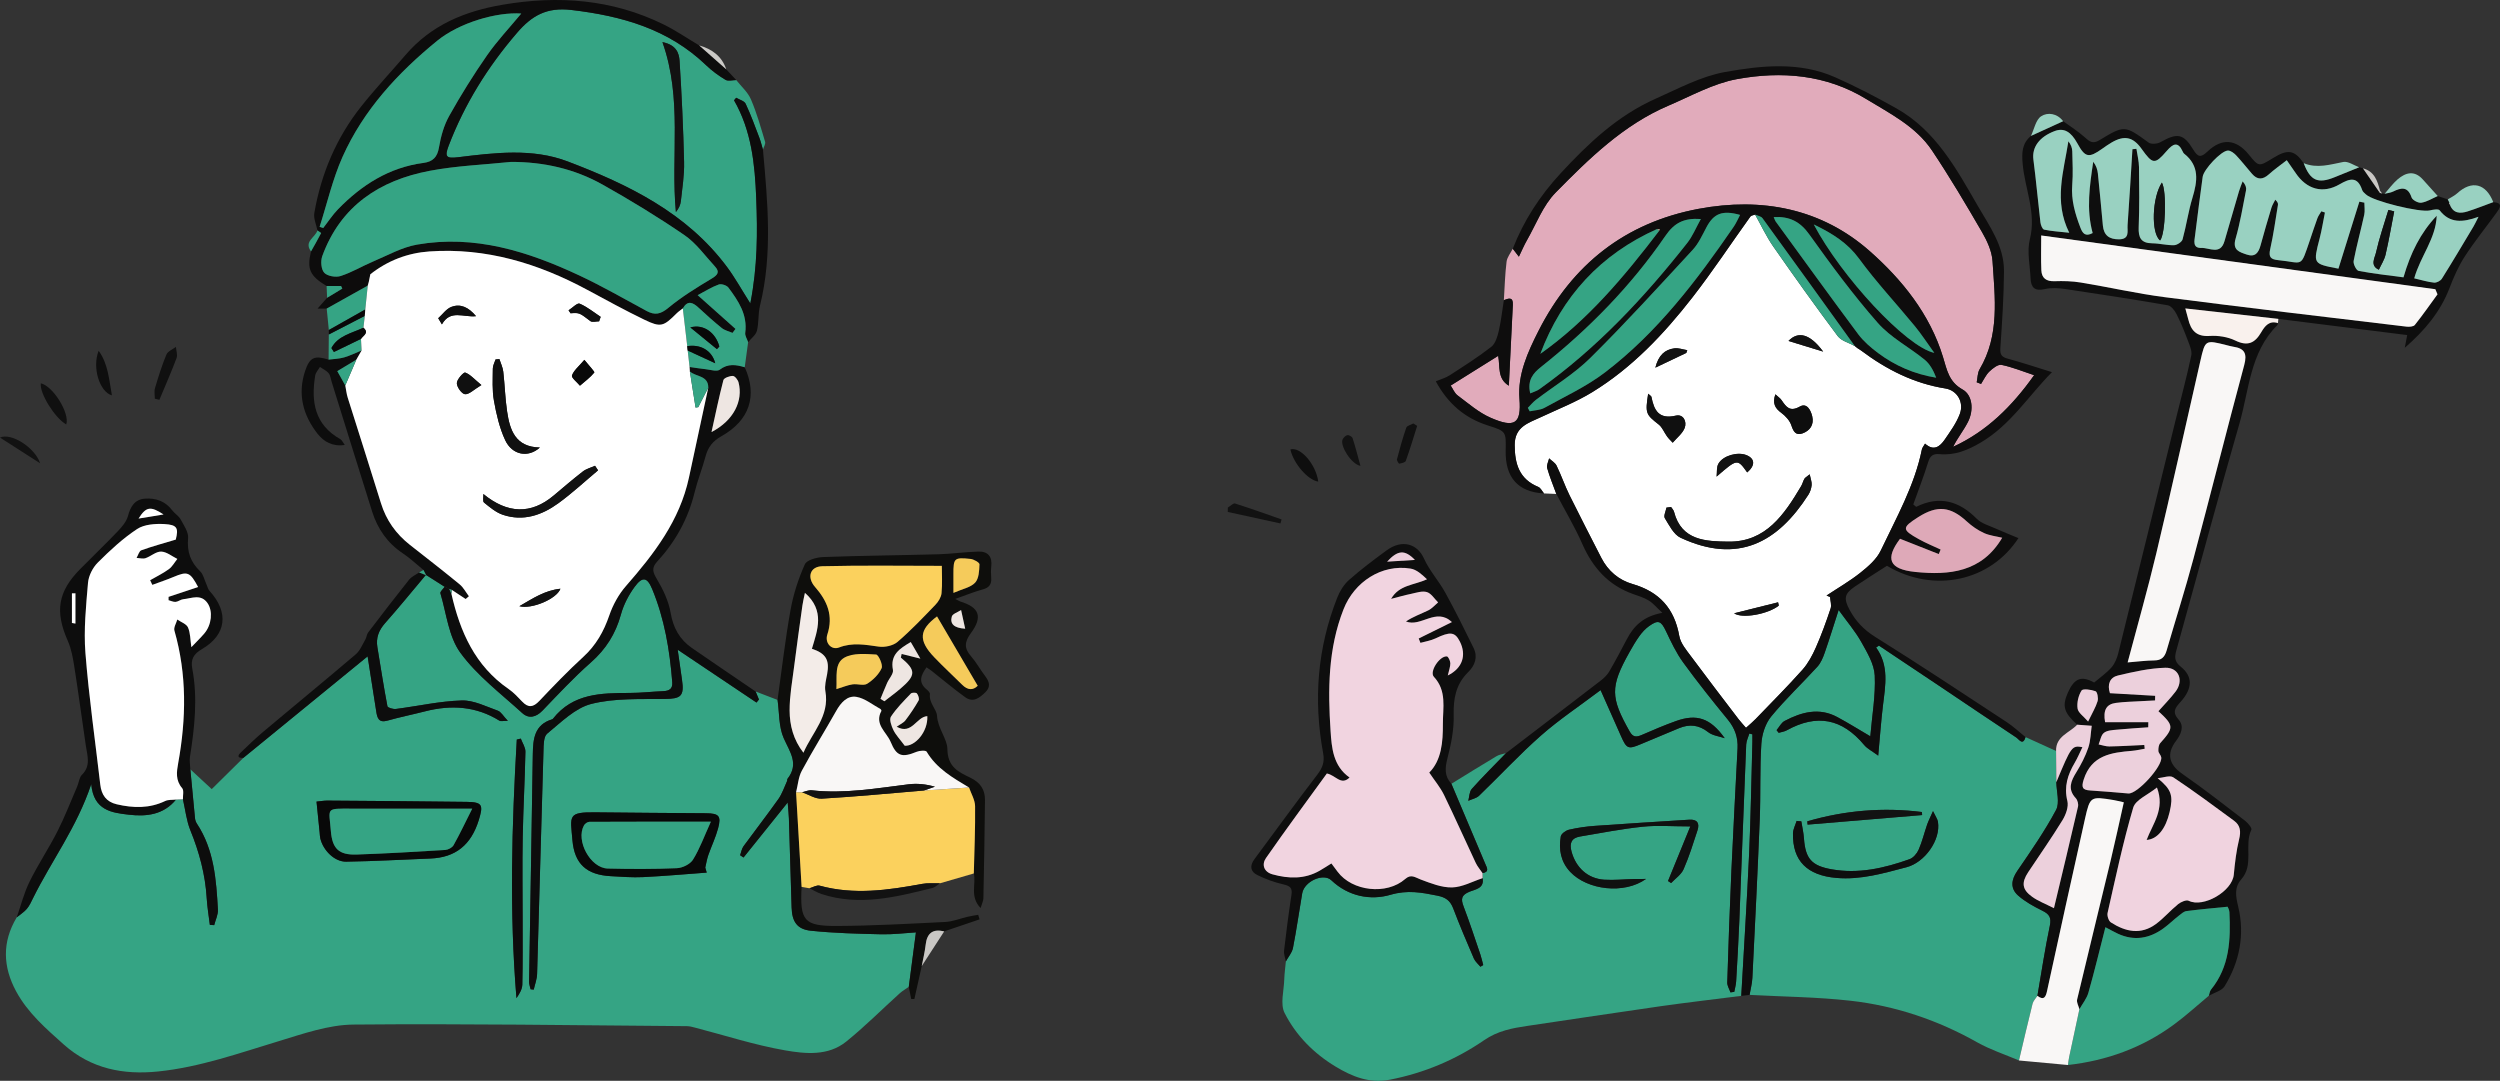 <?xml version="1.0" encoding="utf-8"?>
<!-- Generator: Adobe Illustrator 16.0.3, SVG Export Plug-In . SVG Version: 6.00 Build 0)  -->
<!DOCTYPE svg PUBLIC "-//W3C//DTD SVG 1.1//EN" "http://www.w3.org/Graphics/SVG/1.1/DTD/svg11.dtd">
<svg version="1.1" id="レイヤー_1" xmlns="http://www.w3.org/2000/svg" xmlns:xlink="http://www.w3.org/1999/xlink" x="0px"
	 y="0px" width="365.289px" height="157.924px" viewBox="0 0 365.289 157.924" enable-background="new 0 0 365.289 157.924"
	 xml:space="preserve">
<rect x="0" y="0" width="365.289" height="157.924" fill="#333333" stroke="none"/>
<g>
	<path fill-rule="evenodd" clip-rule="evenodd" fill="#35A484" d="M254.424,145.512c-3.938,0.501-7.88,0.958-11.807,1.515
		c-6.476,0.923-12.942,1.919-19.411,2.869c-2.253,0.33-4.347,0.712-6.381,2.111c-4.128,2.836-8.733,4.775-13.726,5.749
		c-3.008,0.589-5.526-0.45-7.954-1.914c-3.188-1.925-5.797-4.56-7.45-7.839c-0.654-1.3-0.096-3.228-0.046-4.863
		c0.029-0.893,0.155-1.78,0.237-2.666c0.359-0.656,0.903-1.275,1.04-1.972c0.521-2.646,0.889-5.321,1.35-7.982
		c0.298-1.736,3.082-3.007,4.252-1.899c2.5,2.374,5.738,2.971,8.645,2.12c2.515-0.732,4.563-0.332,6.868,0.132
		c1.22,0.248,1.863,0.73,2.296,1.858c0.939,2.464,1.971,4.896,3.015,7.317c0.197,0.456,0.636,0.808,0.962,1.211
		c0.133-0.086,0.273-0.17,0.408-0.256c-0.141-0.52-0.252-1.049-0.424-1.558c-0.796-2.34-1.565-4.687-2.442-6.996
		c-0.423-1.104-0.337-1.664,0.88-2.165c0.787-0.325,2.181-0.463,1.896-1.973c-0.003-0.243-0.004-0.484-0.004-0.73
		c1.036-0.191,0.637-0.783,0.392-1.364c-1.654-3.897-3.298-7.797-4.947-11.694c2.193-1.352,4.381-2.714,6.595-4.033
		c0.404-0.244,0.917-0.303,1.381-0.444c-1.676,1.729-3.39,3.428-4.995,5.221c-0.363,0.407-0.354,1.153-0.515,1.738
		c0.532-0.242,1.185-0.359,1.582-0.741c3.036-2.922,5.902-6.026,9.058-8.805c2.636-2.319,5.586-4.279,8.695-6.623
		c1.082,2.434,2.032,4.566,2.975,6.703c0.83,1.881,1.055,1.975,2.896,1.195c1.86-0.783,3.723-1.569,5.592-2.337
		c1.523-0.628,2.896-0.493,4.257,0.58c0.64,0.503,1.602,0.603,2.418,0.885c-2.112-2.97-4.111-3.578-7.109-2.513
		c-1.691,0.603-3.344,1.316-4.993,2.028c-0.771,0.331-1.284,0.396-1.784-0.491c-2.819-4.991-2.857-6.527-0.073-11.526
		c0.465-0.835,0.947-1.662,1.503-2.438c0.386-0.538,0.857-1.053,1.396-1.438c1.359-0.975,1.765-0.764,2.482,0.751
		c0.74,1.565,1.495,3.159,2.504,4.553c2.08,2.86,4.288,5.634,6.531,8.366c1.029,1.258,1.5,2.603,1.418,4.188
		c-0.301,5.951-0.635,11.902-0.899,17.854c-0.245,5.453-0.437,10.906-0.606,16.362c-0.015,0.476,0.304,0.962,0.471,1.443
		c0.185-0.027,0.368-0.057,0.556-0.083c0.095-0.52,0.247-1.033,0.275-1.555c0.171-2.922,0.339-5.841,0.459-8.767
		c0.339-8.599,0.652-17.201,1.006-25.801c0.023-0.547,0.302-1.079,0.461-1.619c0.147,0.041,0.297,0.081,0.443,0.119
		c0,0.383,0.01,0.763,0,1.145c-0.151,5.399-0.231,10.801-0.472,16.197C255.261,131.6,254.812,138.554,254.424,145.512z
		 M240.508,128.43c-0.577,0-1.152-0.009-1.727,0.003c-1.458,0.036-2.923,0.197-4.374,0.104c-2.423-0.158-4.14-1.767-4.779-4.099
		c-0.335-1.23-0.027-2.001,1.258-2.214c3.045-0.51,6.079-1.111,9.143-1.431c2.139-0.222,4.32-0.042,6.952-0.042
		c-1.212,2.97-2.237,5.474-3.26,7.979c0.152,0.103,0.305,0.2,0.455,0.297c0.623-0.663,1.472-1.229,1.819-2.014
		c0.811-1.835,1.407-3.77,2.032-5.681c0.337-1.027-0.013-1.643-1.207-1.563c-4.588,0.297-9.177,0.568-13.764,0.9
		c-1.275,0.09-2.557,0.275-3.806,0.564c-0.468,0.111-1.132,0.591-1.199,0.992c-0.32,1.897-0.006,3.696,1.384,5.172
		C231.936,130.05,237.308,130.712,240.508,128.43z"/>
	<path fill-rule="evenodd" clip-rule="evenodd" fill="#FFFFFF" d="M227.403,72.173c-0.6-0.026-1.199-0.049-1.799-0.076
		c-0.276-0.326-0.488-0.809-0.839-0.955c-2.787-1.144-3.438-3.372-3.445-6.121c-0.009-2.672,1.991-3.213,3.808-4.063
		c2.53-1.184,5.164-2.213,7.537-3.668c5.812-3.563,10.441-8.467,14.589-13.793c2.984-3.833,5.665-7.904,8.502-11.855
		c0.126-0.174,0.456-0.194,0.693-0.288c0.873,1.552,1.63,3.192,2.641,4.647c3.074,4.416,6.204,8.793,9.427,13.103
		c0.532,0.712,1.649,0.982,2.496,1.457l0.003-0.003c0.127,0.102,0.252,0.204,0.377,0.303c0.189,0.122,0.385,0.232,0.563,0.367
		c3.686,2.767,7.684,4.793,12.293,5.53c1.729,0.274,2.756,2.018,2.106,3.739c-0.501,1.329-1.379,2.535-2.194,3.725
		c-0.704,1.022-1.605,1.752-2.883,0.594c-0.206,0.371-0.408,0.592-0.461,0.848c-1.07,5.297-3.725,9.962-6.001,14.762
		c-0.6,1.273-1.828,2.334-2.972,3.246c-1.553,1.24-3.299,2.237-4.963,3.345c0.172,0.068,0.35,0.14,0.521,0.207
		c0.035,0.569,0.245,1.192,0.077,1.689c-0.639,1.911-1.322,3.816-2.137,5.659c-0.512,1.161-1.138,2.342-1.971,3.281
		c-2.211,2.477-4.557,4.825-6.858,7.214c-0.407,0.423-0.863,0.796-1.396,1.277c-0.45-0.523-0.793-0.882-1.091-1.272
		c-2.312-3.034-4.639-6.062-6.908-9.127c-0.69-0.932-1.555-1.933-1.746-3.008c-0.715-4.037-2.923-6.479-6.867-7.616
		c-1.972-0.568-3.558-1.907-4.53-3.816c-1.556-3.045-3.136-6.084-4.647-9.151c-0.69-1.401-1.199-2.898-1.885-4.309
		c-0.209-0.433-0.722-0.718-1.093-1.073c-0.108,0.476-0.402,1.006-0.285,1.419C226.426,69.675,226.947,70.913,227.403,72.173z
		 M244.164,74.076c-0.223,0.029-0.448,0.062-0.67,0.096c-0.093,0.523-0.441,1.202-0.235,1.541c0.644,1.047,1.299,2.391,2.302,2.86
		c8.378,3.9,14.202,0.69,18.668-6.278c0.267-0.412,0.438-0.937,0.483-1.423c0.04-0.442-0.154-0.908-0.285-1.568
		c-0.455,0.374-0.678,0.485-0.778,0.66c-0.191,0.335-0.275,0.736-0.474,1.068c-2.459,4.14-5.167,8.191-10.647,8.109
		c-3.195-0.049-6.833-0.104-7.924-4.357C244.537,74.524,244.317,74.308,244.164,74.076z M240.822,57.528
		c-0.446,2.878-0.345,3.019,1.544,4.503c0.531,0.415,0.794,1.162,1.217,1.737c0.238,0.333,0.547,0.614,0.825,0.922
		c0.601-0.713,1.426-1.338,1.749-2.159c0.362-0.937-0.202-2.057-1.284-1.802c-2.495,0.585-3.19-0.77-3.571-2.74
		C241.278,57.869,241.092,57.782,240.822,57.528z M259.407,57.614c-0.443,1.305-0.065,2.027,0.867,2.709
		c0.62,0.453,1.237,1.132,1.472,1.834c0.298,0.909,0.656,1.503,1.608,1.174c1.114-0.394,1.729-1.275,1.441-2.501
		c-0.216-0.908-0.792-2.002-1.8-1.432c-1.473,0.837-2.007,0.059-2.675-0.92C260.125,58.187,259.799,57.978,259.407,57.614z
		 M255.292,69.028c1.216-1.031,1.143-2.029-0.125-2.533c-1.27-0.507-3.389,0.062-4.077,1.255c-0.297,0.512-0.192,1.252-0.271,1.892
		C253.854,67.012,253.854,67.012,255.292,69.028z M259.91,88.486c-0.033-0.161-0.07-0.317-0.104-0.481
		c-2.114,0.53-4.229,1.06-6.424,1.606C254.527,90.444,258.375,89.732,259.91,88.486z M266.393,51.376
		c-1.937-2.626-3.658-3.027-5.069-1.558C262.88,50.296,264.445,50.779,266.393,51.376z M241.871,53.722
		c1.734-0.824,3.128-1.49,4.522-2.154c0.047-0.134,0.094-0.268,0.144-0.403c-0.633-0.097-1.287-0.351-1.896-0.268
		C243.258,51.087,242.333,51.901,241.871,53.722z"/>
	<path fill-rule="evenodd" clip-rule="evenodd" fill="#35A484" d="M295.002,154.951c-2.037-0.872-4.177-1.565-6.099-2.648
		c-5.788-3.267-11.974-5.345-18.533-6.082c-4.88-0.547-9.818-0.587-14.729-0.852c0.139-0.832,0.367-1.656,0.408-2.493
		c0.385-7.75,0.773-15.501,1.081-23.251c0.145-3.651-0.003-7.324,0.232-10.968c0.086-1.359,0.582-2.921,1.424-3.955
		c2.099-2.557,4.529-4.838,6.764-7.291c0.502-0.553,0.819-1.324,1.07-2.046c0.717-2.062,1.357-4.151,2.033-6.236
		c1.214,1.69,2.418,3.09,3.308,4.671c0.859,1.536,1.887,3.232,1.965,4.902c0.137,2.922-0.395,5.878-0.646,8.881
		c-1.655-0.972-3.206-1.941-4.814-2.806c-2.667-1.443-5.241-0.735-7.71,0.564c-0.491,0.262-0.783,0.886-1.173,1.341
		c0.104,0.129,0.207,0.261,0.308,0.394c0.394-0.118,0.824-0.17,1.176-0.364c4.406-2.437,8.081-1.729,11.321,2.149
		c0.449,0.538,1.14,0.873,2.048,1.549c0.26-2.792,0.418-5.077,0.694-7.349c0.355-2.91,0.911-5.821-1.005-8.452
		c0.139-0.094,0.278-0.186,0.415-0.277c2.928,1.953,5.855,3.904,8.777,5.863c3.766,2.526,7.516,5.069,11.299,7.569
		c0.368,0.246,0.971,1.254,1.339-0.067c1.489,0.678,2.982,1.356,4.469,2.034c0.015,1.519,0.025,3.039,0.038,4.56
		c0.018,1.368,0.525,3.003-0.042,4.06c-1.651,3.098-3.678,6.005-5.664,8.91c-0.909,1.327-1.033,2.575,0.138,3.604
		c1.026,0.899,2.278,1.584,3.513,2.196c1.009,0.496,1.36,0.98,1.107,2.19c-0.714,3.397-1.228,6.834-1.818,10.256
		c-0.242,0.379-0.6,0.731-0.705,1.144C296.298,149.411,295.659,152.185,295.002,154.951z M282.441,118.514
		c-0.413,0.948-0.678,1.453-0.863,1.985c-0.421,1.22-0.721,2.486-1.238,3.66c-0.244,0.558-0.785,1.19-1.335,1.384
		c-3.686,1.312-7.443,2.179-11.404,1.471c-2.883-0.521-3.797-1.534-4.013-4.49c-0.058-0.847-0.253-1.678-0.386-2.516
		c-0.227-0.018-0.453-0.04-0.688-0.057c-0.186,0.604-0.519,1.203-0.532,1.815c-0.079,4.027,2.084,6.144,6.335,6.511
		c3.571,0.313,6.894-0.686,10.269-1.566c2.636-0.688,5.008-3.961,4.58-6.639C283.103,119.688,282.83,119.331,282.441,118.514z
		 M280.854,119.093c-0.011-0.146-0.023-0.299-0.037-0.446c-5.668-0.709-11.246-0.237-16.743,1.358
		c0.015,0.164,0.026,0.327,0.04,0.485C269.695,120.024,275.274,119.559,280.854,119.093z"/>
	<path fill-rule="evenodd" clip-rule="evenodd" fill="#E1ABBB" d="M219.738,43.856c0.116-1.871,0.166-3.754,0.395-5.618
		c0.082-0.658,0.591-1.264,0.906-1.896c0.246,0.32,0.491,0.641,0.893,1.162c0.465-0.959,0.766-1.683,1.149-2.352
		c1.368-2.379,2.366-5.137,4.234-7.027c4.882-4.961,9.899-9.885,16.467-12.688c3.29-1.405,6.539-3.235,9.99-3.873
		c6.522-1.203,13.024-0.687,18.918,2.907c3.495,2.134,7.262,4.01,9.61,7.522c2.588,3.872,4.969,7.892,7.308,11.925
		c0.744,1.286,1.435,2.787,1.531,4.233c0.345,5.359,1.071,10.811-1.889,15.81c-0.313,0.532-0.288,1.264-0.424,1.897
		c0.212,0.082,0.424,0.161,0.637,0.241c0.395-0.612,0.7-1.317,1.215-1.812c0.482-0.465,1.259-1.077,1.775-0.974
		c1.564,0.317,3.069,0.944,4.764,1.506c-3.218,4.539-6.912,8.203-11.834,10.462c0.646-1.3,1.538-2.396,2.164-3.628
		c0.895-1.757,0.661-3.941-0.787-4.745c-1.997-1.112-2.276-2.839-2.86-4.753c-1.904-6.252-5.986-11.305-10.706-15.469
		c-7.073-6.236-15.778-7.897-24.99-6.175c-10.721,2.007-18.468,8.125-23.388,17.805c-1.582,3.115-3.084,6.412-2.8,9.948
		c0.292,3.678-0.699,4.309-4.211,2.772c-1.756-0.765-3.268-2.103-4.831-3.267c-0.446-0.33-0.675-0.949-1.005-1.436
		c2.423-1.516,4.668-2.922,6.938-4.339c0.299,1.556-0.158,3.32,1.559,4.362c0.199-4.037,0.396-7.941,0.585-11.84
		C221.106,43.332,220.416,43.6,219.738,43.856z"/>
	<path fill-rule="evenodd" clip-rule="evenodd" fill="#0E0D0D" d="M219.738,43.856c0.678-0.257,1.368-0.524,1.313,0.664
		c-0.189,3.898-0.386,7.803-0.585,11.84c-1.717-1.042-1.26-2.807-1.559-4.362c-2.27,1.417-4.515,2.823-6.938,4.339
		c0.33,0.486,0.559,1.105,1.005,1.436c1.563,1.164,3.075,2.502,4.831,3.267c3.512,1.536,4.503,0.905,4.211-2.772
		c-0.284-3.536,1.218-6.833,2.8-9.948c4.92-9.68,12.667-15.798,23.388-17.805c9.212-1.723,17.917-0.062,24.99,6.175
		c4.72,4.164,8.802,9.217,10.706,15.469c0.584,1.914,0.863,3.641,2.86,4.753c1.448,0.804,1.682,2.988,0.787,4.745
		c-0.626,1.231-1.519,2.328-2.164,3.628c4.922-2.259,8.616-5.923,11.834-10.462c-1.694-0.562-3.199-1.188-4.764-1.506
		c-0.517-0.104-1.293,0.509-1.775,0.974c-0.515,0.494-0.82,1.199-1.215,1.812c-0.213-0.08-0.425-0.159-0.637-0.241
		c0.136-0.634,0.111-1.365,0.424-1.897c2.96-4.999,2.233-10.45,1.889-15.81c-0.097-1.446-0.787-2.947-1.531-4.233
		c-2.339-4.033-4.72-8.053-7.308-11.925c-2.349-3.513-6.115-5.389-9.61-7.522c-5.894-3.594-12.396-4.11-18.918-2.907
		c-3.451,0.638-6.7,2.468-9.99,3.873c-6.567,2.803-11.585,7.727-16.467,12.688c-1.868,1.891-2.866,4.648-4.234,7.027
		c-0.384,0.669-0.685,1.393-1.149,2.352c-0.401-0.521-0.646-0.842-0.893-1.162c1.609-4.126,3.962-7.737,6.983-11.011
		c4.061-4.401,8.354-8.45,13.885-10.909c3.324-1.479,6.662-3.284,10.178-3.908c5.323-0.952,10.869-1.537,16.086,0.785
		c3.06,1.362,6.051,2.913,8.965,4.557c5.699,3.228,8.708,8.777,11.827,14.182c1.729,2.998,3.873,5.907,3.851,9.57
		c-0.023,3.688-0.269,7.38-0.519,11.063c-0.063,0.925-0.026,1.435,0.997,1.713c2.152,0.579,4.272,1.294,6.533,1.99
		c-3.465,3.499-6.054,7.722-10.396,10.277c-1.916,1.131-3.807,1.91-6.022,1.704c-0.95-0.087-1.384,0.225-1.673,1.17
		c-0.641,2.085-1.439,4.119-2.173,6.177c0.139,0.118,0.28,0.236,0.421,0.353c3.404-1.681,6.262-0.872,8.862,1.752
		c0.687,0.692,1.798,0.987,2.738,1.412c1.061,0.481,2.147,0.904,3.222,1.354c0.047,0.018,0.094,0.038,0.144,0.057
		c0.012-0.036,0.03-0.074,0.044-0.111c-4.112,6.448-12.471,8.215-19.28,4.15c-1.594,1.029-3.16,1.999-4.683,3.03
		c-1.541,1.049-1.661,1.751-0.777,3.4c0.889,1.661,2.07,2.91,3.729,3.949c6.483,4.047,12.852,8.269,19.236,12.461
		c0.974,0.64,1.831,1.454,2.74,2.188c-0.368,1.321-0.971,0.313-1.339,0.067c-3.783-2.5-7.533-5.043-11.299-7.569
		c-2.922-1.959-5.85-3.91-8.777-5.863c-0.137,0.092-0.276,0.184-0.415,0.277c1.916,2.631,1.36,5.542,1.005,8.452
		c-0.276,2.271-0.435,4.557-0.694,7.349c-0.908-0.676-1.599-1.011-2.048-1.549c-3.24-3.878-6.915-4.586-11.321-2.149
		c-0.352,0.194-0.782,0.246-1.176,0.364c-0.101-0.133-0.203-0.265-0.308-0.394c0.39-0.455,0.682-1.079,1.173-1.341
		c2.469-1.3,5.043-2.008,7.71-0.564c1.608,0.864,3.159,1.834,4.814,2.806c0.251-3.003,0.782-5.959,0.646-8.881
		c-0.078-1.67-1.105-3.366-1.965-4.902c-0.89-1.581-2.094-2.98-3.308-4.671c-0.676,2.085-1.316,4.175-2.033,6.236
		c-0.251,0.722-0.568,1.493-1.07,2.046c-2.234,2.453-4.665,4.734-6.764,7.291c-0.842,1.034-1.338,2.596-1.424,3.955
		c-0.235,3.644-0.088,7.316-0.232,10.968c-0.308,7.75-0.696,15.501-1.081,23.251c-0.041,0.837-0.27,1.661-0.408,2.493
		c-0.406,0.047-0.813,0.099-1.217,0.143c0.388-6.958,0.837-13.912,1.152-20.874c0.24-5.396,0.32-10.798,0.472-16.197
		c0.01-0.382,0-0.762,0-1.145c-0.146-0.038-0.296-0.078-0.443-0.119c-0.159,0.54-0.438,1.072-0.461,1.619
		c-0.354,8.6-0.667,17.202-1.006,25.801c-0.12,2.926-0.288,5.845-0.459,8.767c-0.028,0.521-0.181,1.035-0.275,1.555
		c-0.188,0.026-0.371,0.056-0.556,0.083c-0.167-0.481-0.485-0.968-0.471-1.443c0.17-5.456,0.361-10.909,0.606-16.362
		c0.265-5.952,0.599-11.903,0.899-17.854c0.082-1.585-0.389-2.93-1.418-4.188c-2.243-2.732-4.451-5.506-6.531-8.366
		c-1.009-1.394-1.764-2.987-2.504-4.553c-0.718-1.515-1.123-1.726-2.482-0.751c-0.538,0.386-1.01,0.9-1.396,1.438
		c-0.556,0.775-1.038,1.603-1.503,2.438c-2.784,4.999-2.746,6.535,0.073,11.526c0.5,0.888,1.013,0.822,1.784,0.491
		c1.649-0.712,3.302-1.426,4.993-2.028c2.998-1.065,4.997-0.457,7.109,2.513c-0.816-0.282-1.778-0.382-2.418-0.885
		c-1.361-1.073-2.733-1.208-4.257-0.58c-1.869,0.768-3.731,1.554-5.592,2.337c-1.841,0.779-2.065,0.686-2.896-1.195
		c-0.942-2.137-1.893-4.27-2.975-6.703c-3.109,2.344-6.06,4.304-8.695,6.623c-3.155,2.778-6.021,5.883-9.058,8.805
		c-0.397,0.382-1.05,0.499-1.582,0.741c0.16-0.585,0.151-1.331,0.515-1.738c1.605-1.793,3.319-3.491,4.995-5.221
		c4.624-3.538,9.254-7.066,13.866-10.62c0.471-0.361,0.93-0.812,1.229-1.32c0.897-1.538,1.732-3.125,2.562-4.703
		c1.01-1.934,2.419-3.36,5.19-3.863c-0.858-0.791-1.35-1.411-1.983-1.796c-0.703-0.433-1.525-0.677-2.314-0.959
		c-3.609-1.287-5.877-3.854-7.399-7.313c-1.103-2.506-2.519-4.872-3.794-7.298c-0.456-1.26-0.977-2.498-1.338-3.783
		c-0.117-0.413,0.177-0.943,0.285-1.419c0.371,0.355,0.884,0.641,1.093,1.073c0.686,1.41,1.194,2.907,1.885,4.309
		c1.512,3.067,3.092,6.106,4.647,9.151c0.973,1.909,2.559,3.248,4.53,3.816c3.944,1.138,6.152,3.579,6.867,7.616
		c0.191,1.075,1.056,2.076,1.746,3.008c2.27,3.065,4.597,6.093,6.908,9.127c0.298,0.391,0.641,0.749,1.091,1.272
		c0.532-0.481,0.988-0.854,1.396-1.277c2.302-2.389,4.647-4.737,6.858-7.214c0.833-0.939,1.459-2.12,1.971-3.281
		c0.814-1.843,1.498-3.748,2.137-5.659c0.168-0.497-0.042-1.12-0.077-1.689c-0.171-0.067-0.349-0.139-0.521-0.207
		c1.664-1.107,3.41-2.104,4.963-3.345c1.144-0.912,2.372-1.973,2.972-3.246c2.276-4.8,4.931-9.465,6.001-14.762
		c0.053-0.256,0.255-0.477,0.461-0.848c1.277,1.158,2.179,0.429,2.883-0.594c0.815-1.189,1.693-2.396,2.194-3.725
		c0.649-1.722-0.378-3.465-2.106-3.739c-4.609-0.737-8.607-2.764-12.293-5.53c-0.179-0.135-0.374-0.245-0.563-0.367
		c-0.125-0.099-0.25-0.201-0.377-0.303l-0.003,0.003c-4.488-6.228-8.964-12.463-13.481-18.672c-0.208-0.29-0.712-0.364-1.082-0.535
		c-0.237,0.094-0.567,0.114-0.693,0.288c-2.837,3.951-5.518,8.022-8.502,11.855c-4.147,5.326-8.777,10.23-14.589,13.793
		c-2.373,1.455-5.007,2.484-7.537,3.668c-1.816,0.85-3.816,1.391-3.808,4.063c0.007,2.749,0.658,4.978,3.445,6.121
		c0.351,0.146,0.563,0.629,0.839,0.955c-3.787-0.199-5.689-2.327-5.602-6.273c0.06-2.782,0.068-2.809-2.593-3.658
		c-3.384-1.074-5.853-3.196-7.618-6.456c0.733-0.309,1.442-0.495,2.028-0.876c2.063-1.336,4.15-2.652,6.081-4.162
		c0.609-0.475,0.902-1.503,1.097-2.334C219.338,46.869,219.498,45.354,219.738,43.856z M242.147,33.453
		c-8.274,3.697-13.912,9.832-17.081,18.249c6.929-4.895,12.266-11.3,17.347-17.952c0.044-0.083,0.088-0.171,0.135-0.256
		C242.413,33.482,242.281,33.467,242.147,33.453z M254.252,31.403c-2.587-0.729-3.841-0.208-4.9,1.784
		c-0.604,1.139-1.151,2.375-2.007,3.3c-4.922,5.325-9.808,10.695-14.954,15.793c-2.37,2.352-5.315,4.113-7.986,6.159
		c-0.427,0.332-0.774,0.767-1.16,1.15c0.09,0.172,0.178,0.338,0.269,0.508c0.721-0.158,1.532-0.164,2.152-0.505
		c2.992-1.658,6.154-3.119,8.854-5.18c7.643-5.833,13.401-13.415,18.8-21.278C253.679,32.608,253.933,32.007,254.252,31.403z
		 M277.625,78.723c-2.184,2.904-1.648,4.445,2.212,4.848c4.967,0.513,9.751,0.047,12.716-4.997c-0.87-0.214-1.842-0.312-2.678-0.697
		c-0.898-0.411-1.758-1.01-2.489-1.681c-2.393-2.202-4.313-2.41-7.107-0.632c-2.406,1.533-2.412,1.824,0.094,3.219
		c1.026,0.57,2.124,1.017,3.186,1.518c-0.094,0.221-0.185,0.437-0.276,0.658C281.409,80.217,279.531,79.479,277.625,78.723z
		 M223.59,57.479c0.553-0.244,0.983-0.358,1.321-0.601c8.382-5.946,15.311-13.366,21.63-21.389c0.773-0.981,1.253-2.188,1.976-3.486
		c-2.5-0.176-3.891,0.582-5.183,2.469c-5.028,7.327-11.208,13.623-18.166,19.144C223.996,54.547,223.146,55.554,223.59,57.479z
		 M259.165,31.715c0.147,0.332,0.186,0.499,0.276,0.627c4.01,5.499,7.988,11.018,12.059,16.474c0.792,1.062,1.853,1.973,2.923,2.771
		c2.479,1.849,5.264,3.07,8.483,3.601c-0.396-1.036-0.907-1.991-1.676-2.621c-2.258-1.841-4.979-3.246-6.864-5.394
		c-3.586-4.082-6.826-8.482-9.992-12.908C263.035,32.383,261.494,31.593,259.165,31.715z M265.018,32.792
		c4.019,7.628,13.505,17.876,17.614,18.771c-1.081-1.492-1.887-2.746-2.824-3.887c-2.708-3.295-5.636-6.423-8.149-9.856
		C269.975,35.52,267.826,34.154,265.018,32.792z"/>
	<path fill-rule="evenodd" clip-rule="evenodd" fill="#0E0E0E" d="M297.696,145.507c0.591-3.422,1.104-6.858,1.818-10.256
		c0.253-1.21-0.099-1.694-1.107-2.19c-1.234-0.612-2.486-1.297-3.513-2.196c-1.171-1.028-1.047-2.276-0.138-3.604
		c1.986-2.905,4.013-5.813,5.664-8.91c0.567-1.057,0.06-2.691,0.042-4.06c2.191-5.263,2.275-5.384,3.813-5.121
		c-0.382,0.785-0.697,1.555-1.115,2.266c-1.036,1.749-1.606,3.495-1.084,5.609c0.203,0.831-0.226,1.992-0.714,2.793
		c-1.582,2.586-3.332,5.065-5.007,7.595c-1.014,1.529-0.908,2.541,0.569,3.597c0.879,0.635,1.933,1.028,3.189,1.672
		c1.228-5.139,2.399-9.978,3.515-14.833c0.088-0.376-0.063-0.955-0.323-1.24c-1.228-1.324-0.719-2.493,0.081-3.79
		c0.697-1.129,1.32-2.335,1.744-3.584c0.349-1.028,0.353-2.168,0.505-3.207c-0.575-0.04-1.35-0.097-2.125-0.158
		c-1.949-1.761-2.229-2.716-1.369-4.668c0.957-2.157,1.995-2.508,3.851-1.496c0.908-0.771,1.825-1.4,2.534-2.214
		c0.486-0.556,0.808-1.341,0.987-2.076c2.849-11.488,5.661-22.991,8.484-34.487c0.736-2.996,1.549-5.978,2.181-8.995
		c0.144-0.686-0.245-1.523-0.518-2.247c-0.491-1.305-1.021-2.602-1.648-3.838c-0.266-0.518-0.779-1.177-1.271-1.262
		c-4.977-0.86-9.97-1.635-14.968-2.375c-0.985-0.144-2.053-0.211-3.004,0.009c-1.485,0.352-2.014-0.254-2.073-1.576
		c-0.082-1.91-0.549-3.928-0.101-5.714c0.978-3.863-0.733-7.345-1.052-11.004c-0.146-1.646-0.101-2.989,1.212-4.086
		c1.566-0.714,3.134-1.431,4.702-2.148c1.06,0.771,2.185,1.47,3.154,2.343c0.693,0.621,1.159,1.025,2.139,0.432
		c3.706-2.245,3.709-2.179,7.204,0.351c0.374,0.272,1.267,0.188,1.728-0.07c2.449-1.383,3.353-1.268,4.781,1.084
		c0.686,1.128,1.107,1.22,2.107,0.269c2.104-2.008,4.198-1.771,6.008,0.458c1.462,1.802,1.462,1.802,3.526,0.526
		c2.2-1.358,3.145-1.205,4.5,0.737c0.96,2.569,2.078,3.066,4.567,2.036c1.177-0.489,2.363-0.96,3.545-1.438
		c0.184,0.051,0.362,0.104,0.544,0.154c0.827,1.198,1.649,2.396,2.476,3.594c0.109,0.027,0.221,0.055,0.329,0.084
		c0.121,0.009,0.245,0.026,0.368,0.04c0.412-0.103,0.86-0.138,1.231-0.32c1.199-0.588,2.152-0.782,2.704,0.862
		c0.133,0.393,0.99,0.844,1.432,0.767c0.83-0.132,1.598-0.632,2.393-0.977c0.488,0.16,0.979,0.321,1.465,0.488
		c0.074,0.151,0.147,0.309,0.223,0.464c-0.018,0.113,0.006,0.212,0.08,0.299c0.487,1.308,1.505,1.345,2.593,0.998
		c1.267-0.404,2.505-0.898,3.755-1.357c1.492,0.103,0.963,0.864,0.475,1.543c-1.549,2.137-3.215,4.194-4.65,6.402
		c-0.919,1.417-1.611,3.007-2.219,4.593c-1.341,3.518-3.687,6.265-6.544,8.748c0.104-0.556,0.214-1.108,0.358-1.864
		c-6.293-0.788-12.559-1.578-18.825-2.361c-4.478-0.502-8.955-1.005-13.594-1.528c0.187,0.695,0.315,1.114,0.418,1.542
		c0.392,1.651,1.176,2.609,3.126,2.479c1.246-0.087,2.656,0.133,3.771,0.675c1.831,0.885,2.869,0.347,3.792-1.239
		c0.512-0.879,1.164-1.728,2.428-1.313c-0.034,0.107-0.041,0.243-0.111,0.314c-3.977,3.965-4.098,9.441-5.522,14.368
		c-3.177,10.991-6.124,22.053-9.198,33.074c-0.276,0.997-0.35,1.67,0.623,2.443c1.783,1.426,1.737,3.178-0.001,5.118
		c-0.793,0.879-1.326,1.48-0.288,2.648c0.835,0.943,0.339,2.106-0.396,3.075c-1.459,1.93-1.009,3.492,0.936,4.836
		c3.133,2.171,6.137,4.528,9.16,6.846c0.417,0.322,1.024,1.055,0.908,1.3c-1.089,2.299,0.426,5.099-1.469,7.243
		c-1.039,1.178-0.828,2.434-0.451,3.998c0.979,4.063,0.214,8.048-1.988,11.626c-0.416,0.679-1.516,0.938-2.302,1.39
		c0.104-0.305,0.128-0.664,0.318-0.896c2.722-3.343,2.883-7.293,2.688-11.32c-0.016-0.361-0.243-0.715-0.27-0.787
		c-2.119,0.215-4.065,0.379-5.999,0.635c-0.403,0.053-0.789,0.408-1.136,0.684c-0.752,0.59-1.44,1.263-2.21,1.826
		c-2.059,1.502-4.281,1.894-6.659,0.807c-0.597-0.274-1.172-0.609-1.843-0.959c-0.846,3.286-1.6,6.446-2.487,9.571
		c-0.244,0.858-0.869,1.61-1.314,2.408c-0.12-0.468-0.431-0.988-0.332-1.408c1.604-6.763,3.268-13.509,4.889-20.269
		c0.675-2.814,1.279-5.648,1.933-8.552c-0.623-0.138-1.05-0.256-1.482-0.329c-3.381-0.55-3.448-0.563-4.194,2.753
		c-1.884,8.368-3.705,16.754-5.538,25.135C298.917,145.671,298.653,146.224,297.696,145.507z M356.042,31.527
		c-0.13,3.359-2.385,5.917-3.29,9.142c1.053,0.241,1.965,0.535,2.896,0.629c0.374,0.039,0.95-0.264,1.152-0.588
		c1.579-2.513,3.091-5.07,4.615-7.619c0.2-0.338,0.365-0.699,0.733-1.414c-2.357,0.853-4.217,0.955-5.683-0.949
		c-0.177-0.23-0.955-0.103-1.417,0.015c-1.399,0.347-8.311-1.334-9.354-2.337c-0.203-0.191-0.462-0.386-0.544-0.635
		c-0.677-2.032-1.801-1.714-3.308-0.838c-2.45,1.419-4.808,0.738-6.408-1.645c-0.398-0.594-0.813-1.172-1.305-1.88
		c-0.967,0.755-1.841,1.367-2.623,2.071c-0.89,0.801-1.68,0.82-2.46-0.087c-0.772-0.892-1.501-1.832-2.308-2.69
		c-0.313-0.329-0.805-0.712-1.208-0.703c-0.987,0.024-3.542,2.761-3.687,3.834c-0.382,2.842-0.762,5.686-1.107,8.534
		c-0.097,0.794-0.415,1.911,0.925,1.86c1.163-0.039,2.781,1.087,3.375-1.003c0.696-2.429,1.403-4.859,2.117-7.283
		c0.145-0.488,0.35-0.96,0.529-1.443c0.43,0.485,0.572,0.922,0.494,1.311c-0.468,2.366-0.859,4.759-1.526,7.069
		c-0.485,1.672,0.539,1.945,1.628,2.317c1.241,0.426,1.732-0.271,2.024-1.344c0.498-1.843,1.039-3.672,1.592-5.501
		c0.124-0.41,0.37-0.782,0.559-1.169c0.342,0.332,0.424,0.556,0.388,0.755c-0.355,2.163-0.651,4.34-1.134,6.476
		c-0.265,1.173,0.097,1.496,1.188,1.603c3.71,0.364,3.188,1.256,4.619-2.931c0.366-1.063,0.704-2.137,1.093-3.189
		c0.132-0.358,0.38-0.679,0.576-1.018c0.17,0.06,0.345,0.12,0.522,0.179c-0.256,1.271-0.455,2.559-0.779,3.811
		c-0.955,3.678-0.978,3.674,2.708,4.38c0.088,0.018,0.19-0.049,0.053-0.012c1.044-3.342,2.047-6.556,3.05-9.768
		c0.243,0.044,0.487,0.096,0.73,0.144c0,0.594,0.106,1.215-0.021,1.784c-0.49,2.249-1.111,4.472-1.546,6.731
		c-0.082,0.444,0.392,1.392,0.737,1.458c2.173,0.413,4.386,0.65,6.548,0.94C352.217,36.963,353.678,34.009,356.042,31.527z
		 M298.251,34.405c0,1.858-0.051,3.478,0.02,5.091c0.051,1.142,0.715,1.632,1.914,1.594c1.282-0.045,2.596-0.015,3.86,0.194
		c4.101,0.674,8.16,1.61,12.275,2.141c11.751,1.521,23.521,2.893,35.289,4.301c0.407,0.05,1.033,0.012,1.234-0.244
		c1.158-1.45,2.219-2.977,3.313-4.475c-0.106-0.248-0.209-0.5-0.314-0.747C336.686,39.646,317.532,37.035,298.251,34.405z
		 M310.88,96.79c1.466-0.119,2.691-0.281,3.917-0.293c1.032-0.012,1.504-0.501,1.773-1.426c1.297-4.472,2.717-8.908,3.918-13.403
		c2.521-9.435,4.887-18.906,7.429-28.331c0.454-1.69,0.044-2.432-1.591-2.678c-0.334-0.053-0.658-0.146-0.984-0.227
		c-3.125-0.789-3.128-0.789-3.833,2.298c-2.137,9.357-4.209,18.737-6.429,28.076C313.823,86.097,312.326,91.322,310.88,96.79z
		 M315.163,115.067c-1.329,1.077-3.127,1.793-3.466,2.938c-1.489,5.057-2.577,10.229-3.745,15.378
		c-0.098,0.422,0.147,1.179,0.484,1.396c2.121,1.367,4.378,1.864,6.583,0.232c1.161-0.857,2.113-1.99,3.236-2.898
		c0.408-0.327,1.2-0.674,1.555-0.494c2.117,1.063,6.353-1.373,6.582-3.812c0.162-1.741,0.37-3.488,0.779-5.181
		c0.278-1.134,0.19-2.02-0.726-2.692c-2.937-2.161-5.867-4.339-8.898-6.356c-0.507-0.338-1.506,0.067-2.279,0.13
		c2.003,1.646,2.325,2.498,1.744,4.95c-0.573,2.45-1.785,3.969-3.357,4.069C314.534,120.375,316.374,118.247,315.163,115.067z
		 M311.582,21.802c0.194-0.017,0.387-0.038,0.585-0.056c0.128,0.892,0.363,1.78,0.377,2.673c0.038,2.929,0.068,5.856-0.047,8.783
		c-0.063,1.526,0.341,2.331,1.982,2.349c1.063,0.012,2.131,0.306,3.188,0.277c0.437-0.015,1.137-0.471,1.244-0.855
		c0.553-1.999,0.836-4.077,1.438-6.056c0.737-2.434,1.078-4.683-1.231-6.482c-0.082-0.067-0.135-0.188-0.182-0.288
		c-0.696-1.523-1.421-1.159-2.319-0.117c-1.772,2.048-2.062,1.999-3.701-0.289c-1.235-1.729-2.496-2.01-4.348-0.937
		c-0.482,0.281-0.947,0.604-1.403,0.931c-1.969,1.397-2.498,1.284-3.627-0.79c-0.953-1.741-1.979-2.295-3.322-1.793
		c-2.27,0.857-3.331,2.389-3.104,4.16c0.397,3.059,0.667,6.131,1.029,9.189c0.044,0.382,0.293,1.005,0.542,1.055
		c1.118,0.234,2.275,0.302,3.67,0.453c-2.311-4.636-0.795-8.982-0.129-13.364c0.382,0.482,0.561,0.981,0.57,1.484
		c0.04,1.631,0.123,3.272-0.007,4.896c-0.176,2.206,0.42,4.211,1.186,6.22c0.326,0.855,0.72,1.385,1.799,0.808
		c-0.958-3.492-0.433-6.946,0.082-10.418c0.447,0.573,0.62,1.159,0.682,1.747c0.26,2.521,0.491,5.041,0.726,7.563
		c0.133,1.452,0.941,2.036,2.359,2.024c1.606-0.011,1.193-1.211,1.252-2.066C311.139,29.207,311.352,25.507,311.582,21.802z
		 M313.316,108.853c0.021,0.186,0.042,0.364,0.06,0.55c-0.605,0.104-1.205,0.247-1.816,0.302c-3.046,0.251-5.958,0.627-7.099,4.203
		c-0.368,1.153-0.189,1.529,0.989,1.597c1.846,0.105,3.69,0.286,5.539,0.436c1.306,0.105,5.057-4.019,4.801-5.309
		c-0.064-0.318-0.396-0.597-0.414-0.902c-0.018-0.386,0.038-0.885,0.27-1.147c2.017-2.251,2.023-2.555-0.266-4.664
		c0.833-0.944,1.734-1.853,2.505-2.863c1.226-1.608,0.491-3.539-1.505-3.486c-2.316,0.069-4.642,0.594-6.916,1.131
		c-1.173,0.276-1.598,1.291-1.168,2.588c2.22,0.129,4.413,0.256,6.606,0.382c-0.004,0.223-0.009,0.448-0.015,0.675
		c-0.684,0.035-1.37,0.065-2.053,0.106c-1.227,0.077-2.463,0.086-3.678,0.255c-1.355,0.18-1.896,1.03-1.569,2.816
		c2.07,0,4.194,0,6.317,0c-0.006,0.248-0.008,0.498-0.012,0.747c-1.525,0.111-3.054,0.196-4.577,0.347
		c-0.652,0.063-1.432,0.097-1.896,0.462c-0.438,0.344-0.534,1.111-0.778,1.696c0.525,0.104,1.052,0.305,1.578,0.295
		C309.918,109.038,311.618,108.931,313.316,108.853z M305.106,105.433c0.609-1.268,1.112-2.084,1.385-2.978
		c0.133-0.438-0.035-1.354-0.296-1.454c-0.64-0.239-1.847-0.413-2.044-0.107c-0.465,0.722-0.708,1.771-0.588,2.626
		C303.651,104.146,304.459,104.672,305.106,105.433z"/>
	<path fill-rule="evenodd" clip-rule="evenodd" fill="#35A484" d="M303.833,147.459c0.445-0.798,1.07-1.55,1.314-2.408
		c0.888-3.125,1.642-6.285,2.487-9.571c0.671,0.35,1.246,0.685,1.843,0.959c2.378,1.087,4.601,0.695,6.659-0.807
		c0.77-0.563,1.458-1.236,2.21-1.826c0.347-0.275,0.732-0.631,1.136-0.684c1.934-0.256,3.88-0.42,5.999-0.635
		c0.026,0.072,0.254,0.426,0.27,0.787c0.194,4.027,0.033,7.978-2.688,11.32c-0.19,0.232-0.214,0.592-0.318,0.896
		c-1.699,1.415-3.341,2.922-5.123,4.228c-4.602,3.382-9.804,5.259-15.462,5.895c0.055-0.379,0.091-0.767,0.17-1.141
		C302.826,152.133,303.329,149.799,303.833,147.459z"/>
	<path fill-rule="evenodd" clip-rule="evenodd" fill="#0E0E0E" d="M212.072,114.522c1.649,3.897,3.293,7.797,4.947,11.694
		c0.245,0.581,0.645,1.173-0.392,1.364c-0.34-0.498-0.748-0.968-1.005-1.515c-1.557-3.298-3.032-6.636-4.63-9.919
		c-0.541-1.11-1.366-2.086-2.155-3.262c1.776-1.787,2.009-4.434,1.993-7.106c-0.017-2.356,0.607-4.819-1.321-6.894
		c-0.687-0.743,0.849-3.07,1.903-2.974c0.206,0.021,0.495,0.644,0.504,0.995c0.011,0.507-0.198,1.021-0.371,1.791
		c2.19-1.067,2.752-3.017,1.759-4.968c-0.721-1.42-1.42-1.473-3.565-0.444c-0.68,0.321-1.457,0.438-2.191,0.645
		c-0.085-0.212-0.168-0.421-0.253-0.636c1.579-0.782,3.16-1.563,4.856-2.401c-2.34-2.178-4.503,0.791-6.722-0.088
		c1.06-0.709,2.197-1.098,3.273-1.625c0.538-0.263,0.956-0.766,1.427-1.16c-0.535-0.525-0.991-1.305-1.629-1.505
		c-0.673-0.21-1.525,0.086-2.282,0.247c-0.995,0.206-1.976,0.491-2.959,0.744c1.19-2.064,3.339-1.984,5.247-2.863
		c-0.749-0.72-1.525-1.419-2.388-1.562c-4.235-0.693-8.237,1.946-9.801,5.931c-2.277,5.787-2.299,11.784-1.899,17.799
		c0.159,2.442,0.365,5.115,2.775,6.796c-1.249,1.22-1.998-0.322-3.316-0.59c-2.939,4.057-5.983,8.16-8.896,12.354
		c-0.659,0.945-0.322,2.032,0.957,2.385c2.343,0.646,4.672,0.727,6.877-0.531c0.564-0.322,1.111-0.684,1.725-1.062
		c0.367,0.49,0.636,0.847,0.899,1.204c2.129,2.873,7.183,3.446,9.889,1.062c0.859-0.759,1.447-0.221,2.256,0.08
		c1.481,0.556,3.069,1.195,4.597,1.157c1.494-0.04,2.969-0.87,4.451-1.355c0.285,1.51-1.108,1.647-1.896,1.973
		c-1.217,0.501-1.303,1.062-0.88,2.165c0.877,2.31,1.646,4.656,2.442,6.996c0.172,0.509,0.283,1.038,0.424,1.558
		c-0.135,0.086-0.275,0.17-0.408,0.256c-0.326-0.403-0.765-0.755-0.962-1.211c-1.044-2.422-2.075-4.854-3.015-7.317
		c-0.433-1.128-1.076-1.61-2.296-1.858c-2.306-0.464-4.354-0.864-6.868-0.132c-2.906,0.851-6.145,0.254-8.645-2.12
		c-1.17-1.107-3.954,0.163-4.252,1.899c-0.461,2.661-0.828,5.336-1.35,7.982c-0.137,0.696-0.681,1.315-1.04,1.972
		c-0.097-0.52-0.322-1.055-0.267-1.559c0.319-2.729,0.667-5.453,1.085-8.171c0.164-1.063-0.263-1.31-1.213-1.529
		c-1.289-0.291-2.56-0.768-3.753-1.344c-1.047-0.508-1.176-1.36-0.43-2.357c3.052-4.089,6.027-8.24,9.143-12.285
		c0.788-1.024,1.123-1.884,0.88-3.184c-1.433-7.737-0.848-15.321,2.042-22.673c0.377-0.959,0.967-1.947,1.727-2.62
		c1.748-1.551,3.627-2.959,5.514-4.339c2.279-1.67,4.494-0.94,5.45,1.196c0.793,1.771,2.172,3.274,3.117,4.992
		c1.457,2.649,2.807,5.361,4.132,8.077c0.644,1.326,0.215,2.543-0.794,3.534c-1.79,1.752-2.175,3.854-2.113,6.304
		c0.053,2.084-0.379,4.23-0.91,6.268C211.125,112.216,211.037,113.401,212.072,114.522z M206.742,81.813
		c-1.493-1.54-2.508-1.443-4.067,0.256C204.084,81.979,205.278,81.903,206.742,81.813z"/>
	<path fill-rule="evenodd" clip-rule="evenodd" fill="#F9F7F6" d="M303.833,147.459c-0.504,2.34-1.007,4.674-1.504,7.014
		c-0.079,0.374-0.115,0.762-0.17,1.141c-2.386-0.218-4.772-0.441-7.156-0.662c0.656-2.767,1.296-5.54,1.988-8.301
		c0.105-0.412,0.463-0.765,0.705-1.144c0.957,0.717,1.222,0.164,1.411-0.718c1.833-8.381,3.654-16.767,5.538-25.135
		c0.746-3.315,0.813-3.303,4.194-2.753c0.433,0.073,0.859,0.191,1.482,0.329c-0.653,2.903-1.258,5.737-1.933,8.552
		c-1.621,6.76-3.285,13.506-4.889,20.269C303.402,146.471,303.712,146.991,303.833,147.459z"/>
	<path fill-rule="evenodd" clip-rule="evenodd" fill="#ECD0DC" d="M303.51,105.889c0.775,0.062,1.55,0.118,2.125,0.158
		c-0.152,1.039-0.156,2.179-0.505,3.207c-0.424,1.249-1.047,2.455-1.744,3.584c-0.8,1.297-1.309,2.466-0.081,3.79
		c0.26,0.285,0.411,0.864,0.323,1.24c-1.115,4.855-2.287,9.694-3.515,14.833c-1.257-0.644-2.311-1.037-3.189-1.672
		c-1.478-1.056-1.583-2.067-0.569-3.597c1.675-2.529,3.425-5.009,5.007-7.595c0.488-0.801,0.917-1.962,0.714-2.793
		c-0.522-2.114,0.048-3.86,1.084-5.609c0.418-0.711,0.733-1.48,1.115-2.266c-1.537-0.263-1.621-0.142-3.813,5.121
		c-0.013-1.521-0.023-3.041-0.038-4.56C300.361,107.573,302.381,107.089,303.51,105.889z"/>
	<path fill-rule="evenodd" clip-rule="evenodd" fill="#F9F1ED" d="M332.844,47.211c-1.264-0.415-1.916,0.434-2.428,1.313
		c-0.923,1.586-1.961,2.124-3.792,1.239c-1.114-0.542-2.524-0.762-3.771-0.675c-1.95,0.13-2.734-0.828-3.126-2.479
		c-0.103-0.428-0.231-0.847-0.418-1.542c4.639,0.523,9.116,1.026,13.594,1.528C332.883,46.802,332.866,47.008,332.844,47.211z"/>
	<path fill-rule="evenodd" clip-rule="evenodd" fill="#99D1C1" d="M356.194,28.643c-0.795,0.345-1.563,0.845-2.393,0.977
		c-0.441,0.077-1.299-0.374-1.432-0.767c-0.552-1.645-1.505-1.45-2.704-0.862c-0.371,0.183-0.819,0.218-1.231,0.32
		c0.627-0.706,1.184-1.489,1.893-2.102c1.182-1.015,2.457-1.353,3.682,0.009C354.737,27.028,355.465,27.832,356.194,28.643z"/>
	<path fill-rule="evenodd" clip-rule="evenodd" fill="#99D1C1" d="M357.881,29.595c-0.075-0.155-0.148-0.313-0.223-0.464
		c0.462-0.291,0.979-0.523,1.375-0.885c2.135-1.946,4.193-1.451,5.275,1.288c-1.25,0.459-2.488,0.953-3.755,1.357
		c-1.088,0.347-2.105,0.31-2.593-0.998c0.027-0.037,0.094-0.098,0.085-0.113C358,29.714,357.938,29.657,357.881,29.595z"/>
	<path fill-rule="evenodd" clip-rule="evenodd" fill="#99D1C1" d="M344.717,24.438c-1.182,0.478-2.368,0.948-3.545,1.438
		c-2.489,1.03-3.607,0.533-4.567-2.036c1.963,0.813,3.851,0.2,5.792-0.176C343.096,23.532,343.939,24.159,344.717,24.438z"/>
	<path fill-rule="evenodd" clip-rule="evenodd" fill="#0E0E0E" d="M192.618,70.372c-1.517-0.222-3.609-2.634-4.075-4.698
		C190.01,65.224,192.289,67.85,192.618,70.372z"/>
	<path fill-rule="evenodd" clip-rule="evenodd" fill="#101010" d="M207.071,62.226c-0.54,1.709-1.054,3.434-1.662,5.119
		c-0.081,0.23-0.609,0.343-0.953,0.401c-0.08,0.018-0.386-0.462-0.336-0.646c0.409-1.55,0.835-3.102,1.362-4.614
		c0.1-0.286,0.675-0.412,1.031-0.612C206.699,61.993,206.886,62.106,207.071,62.226z"/>
	<path fill-rule="evenodd" clip-rule="evenodd" fill="#121212" d="M187.097,76.485c-2.564-0.563-5.136-1.121-7.703-1.682
		c0.006-0.214,0.009-0.432,0.015-0.646c0.354-0.207,0.791-0.672,1.05-0.588c2.284,0.721,4.533,1.539,6.797,2.326
		C187.203,76.095,187.15,76.29,187.097,76.485z"/>
	<path fill-rule="evenodd" clip-rule="evenodd" fill="#121212" d="M198.784,68.076c-1.381-0.28-3.024-2.978-2.607-3.875
		c0.125-0.271,0.441-0.579,0.712-0.622c0.228-0.037,0.68,0.228,0.75,0.449C198.053,65.317,198.387,66.633,198.784,68.076z"/>
	<path fill-rule="evenodd" clip-rule="evenodd" fill="#99D1C1" d="M301.458,17.711c-1.568,0.718-3.136,1.435-4.702,2.148
		c0.473-0.988,0.701-2.353,1.487-2.869C299.188,16.368,300.585,16.549,301.458,17.711z"/>
	<path fill-rule="evenodd" clip-rule="evenodd" fill="#C9C7C4" d="M347.737,28.187c-0.826-1.197-1.648-2.396-2.476-3.594
		c1.67,0.447,2.135,1.819,2.491,3.269C347.744,27.973,347.738,28.079,347.737,28.187z"/>
	<path fill-rule="evenodd" clip-rule="evenodd" fill="#CCCAC7" d="M347.737,28.187c0.001-0.107,0.007-0.214,0.016-0.325
		c0.103,0.138,0.208,0.272,0.313,0.409C347.958,28.241,347.846,28.214,347.737,28.187z"/>
	<path fill-rule="evenodd" clip-rule="evenodd" fill="#F1D4E0" d="M216.631,128.312c-1.482,0.485-2.957,1.315-4.451,1.355
		c-1.527,0.038-3.115-0.602-4.597-1.157c-0.809-0.301-1.396-0.839-2.256-0.08c-2.706,2.385-7.76,1.812-9.889-1.062
		c-0.264-0.357-0.532-0.714-0.899-1.204c-0.613,0.378-1.16,0.739-1.725,1.062c-2.205,1.258-4.534,1.178-6.877,0.531
		c-1.279-0.353-1.616-1.439-0.957-2.385c2.913-4.194,5.957-8.298,8.896-12.354c1.318,0.268,2.067,1.81,3.316,0.59
		c-2.41-1.681-2.616-4.354-2.775-6.796c-0.399-6.015-0.378-12.012,1.899-17.799c1.563-3.984,5.565-6.624,9.801-5.931
		c0.862,0.143,1.639,0.842,2.388,1.562c-1.908,0.879-4.057,0.799-5.247,2.863c0.983-0.253,1.964-0.538,2.959-0.744
		c0.757-0.161,1.609-0.457,2.282-0.247c0.638,0.2,1.094,0.979,1.629,1.505c-0.471,0.395-0.889,0.897-1.427,1.16
		c-1.076,0.527-2.214,0.916-3.273,1.625c2.219,0.879,4.382-2.09,6.722,0.088c-1.696,0.838-3.277,1.619-4.856,2.401
		c0.085,0.215,0.168,0.424,0.253,0.636c0.734-0.206,1.512-0.323,2.191-0.645c2.146-1.028,2.845-0.976,3.565,0.444
		c0.993,1.951,0.432,3.9-1.759,4.968c0.173-0.77,0.382-1.284,0.371-1.791c-0.009-0.352-0.298-0.975-0.504-0.995
		c-1.055-0.097-2.59,2.23-1.903,2.974c1.929,2.074,1.305,4.537,1.321,6.894c0.016,2.673-0.217,5.319-1.993,7.106
		c0.789,1.176,1.614,2.151,2.155,3.262c1.598,3.283,3.073,6.621,4.63,9.919c0.257,0.547,0.665,1.017,1.005,1.515
		C216.627,127.827,216.628,128.068,216.631,128.312z"/>
	<path fill-rule="evenodd" clip-rule="evenodd" fill="#101010" d="M240.508,128.43c-3.2,2.282-8.572,1.62-11.072-1.031
		c-1.39-1.476-1.704-3.274-1.384-5.172c0.067-0.401,0.731-0.881,1.199-0.992c1.249-0.289,2.53-0.475,3.806-0.564
		c4.587-0.332,9.176-0.604,13.764-0.9c1.194-0.079,1.544,0.536,1.207,1.563c-0.625,1.911-1.222,3.846-2.032,5.681
		c-0.348,0.785-1.196,1.351-1.819,2.014c-0.15-0.097-0.303-0.194-0.455-0.297c1.022-2.506,2.048-5.01,3.26-7.979
		c-2.632,0-4.813-0.18-6.952,0.042c-3.063,0.319-6.098,0.921-9.143,1.431c-1.285,0.213-1.593,0.983-1.258,2.214
		c0.64,2.332,2.356,3.94,4.779,4.099c1.451,0.094,2.916-0.067,4.374-0.104C239.356,128.421,239.931,128.43,240.508,128.43z"/>
	<path fill-rule="evenodd" clip-rule="evenodd" fill="#121212" d="M244.164,74.076c0.153,0.231,0.373,0.448,0.439,0.708
		c1.091,4.254,4.729,4.309,7.924,4.357c5.48,0.082,8.188-3.97,10.647-8.109c0.198-0.332,0.282-0.733,0.474-1.068
		c0.101-0.175,0.323-0.286,0.778-0.66c0.131,0.66,0.325,1.126,0.285,1.568c-0.046,0.486-0.217,1.011-0.483,1.423
		c-4.466,6.969-10.29,10.179-18.668,6.278c-1.003-0.47-1.658-1.813-2.302-2.86c-0.206-0.339,0.143-1.018,0.235-1.541
		C243.715,74.138,243.941,74.105,244.164,74.076z"/>
	<path fill-rule="evenodd" clip-rule="evenodd" fill="#35A484" d="M256.449,31.354c0.37,0.171,0.874,0.245,1.082,0.535
		c4.518,6.209,8.993,12.444,13.481,18.672c-0.847-0.475-1.964-0.745-2.496-1.457c-3.223-4.31-6.353-8.687-9.427-13.103
		C258.079,34.546,257.322,32.905,256.449,31.354z"/>
	<path fill-rule="evenodd" clip-rule="evenodd" fill="#101010" d="M240.822,57.528c0.271,0.254,0.456,0.341,0.479,0.461
		c0.381,1.971,1.076,3.325,3.571,2.74c1.082-0.255,1.646,0.865,1.284,1.802c-0.323,0.821-1.148,1.446-1.749,2.159
		c-0.278-0.308-0.587-0.589-0.825-0.922c-0.423-0.575-0.686-1.322-1.217-1.737C240.477,60.547,240.375,60.406,240.822,57.528z"/>
	<path fill-rule="evenodd" clip-rule="evenodd" fill="#0E0E0E" d="M259.407,57.614c0.393,0.363,0.718,0.572,0.914,0.864
		c0.668,0.979,1.202,1.757,2.675,0.92c1.008-0.57,1.584,0.523,1.8,1.432c0.287,1.226-0.327,2.107-1.441,2.501
		c-0.952,0.329-1.311-0.265-1.608-1.174c-0.234-0.702-0.852-1.381-1.472-1.834C259.341,59.642,258.963,58.919,259.407,57.614z"/>
	<path fill-rule="evenodd" clip-rule="evenodd" fill="#121212" d="M255.292,69.028c-1.438-2.017-1.438-2.017-4.473,0.613
		c0.078-0.64-0.026-1.38,0.271-1.892c0.688-1.193,2.808-1.762,4.077-1.255C256.434,66.999,256.507,67.997,255.292,69.028z"/>
	<path fill-rule="evenodd" clip-rule="evenodd" fill="#121212" d="M259.91,88.486c-1.535,1.246-5.383,1.958-6.527,1.125
		c2.194-0.547,4.31-1.076,6.424-1.606C259.839,88.169,259.876,88.325,259.91,88.486z"/>
	<path fill-rule="evenodd" clip-rule="evenodd" fill="#121212" d="M266.393,51.376c-1.948-0.597-3.513-1.08-5.069-1.558
		C262.735,48.349,264.457,48.75,266.393,51.376z"/>
	<path fill-rule="evenodd" clip-rule="evenodd" fill="#121212" d="M241.871,53.722c0.462-1.82,1.388-2.635,2.771-2.825
		c0.608-0.083,1.263,0.171,1.896,0.268c-0.05,0.136-0.097,0.27-0.144,0.403C244.999,52.231,243.605,52.897,241.871,53.722z"/>
	<path fill-rule="evenodd" clip-rule="evenodd" fill="#AB9A84" d="M271.015,50.558c0.127,0.102,0.252,0.204,0.377,0.303
		C271.267,50.762,271.142,50.659,271.015,50.558z"/>
	<path fill-rule="evenodd" clip-rule="evenodd" fill="#0E0E0E" d="M282.441,118.514c0.389,0.817,0.662,1.174,0.725,1.559
		c0.428,2.678-1.944,5.95-4.58,6.639c-3.375,0.881-6.697,1.88-10.269,1.566c-4.251-0.367-6.414-2.483-6.335-6.511
		c0.014-0.612,0.347-1.211,0.532-1.815c0.234,0.017,0.461,0.039,0.688,0.057c0.133,0.838,0.328,1.669,0.386,2.516
		c0.216,2.956,1.13,3.97,4.013,4.49c3.961,0.708,7.719-0.159,11.404-1.471c0.55-0.193,1.091-0.826,1.335-1.384
		c0.518-1.174,0.817-2.44,1.238-3.66C281.763,119.967,282.028,119.462,282.441,118.514z"/>
	<path fill-rule="evenodd" clip-rule="evenodd" fill="#121212" d="M280.854,119.093c-5.58,0.466-11.159,0.932-16.74,1.397
		c-0.014-0.158-0.025-0.321-0.04-0.485c5.497-1.596,11.075-2.067,16.743-1.358C280.831,118.794,280.843,118.946,280.854,119.093z"/>
	<path fill-rule="evenodd" clip-rule="evenodd" fill="#35A484" d="M254.252,31.403c-0.319,0.604-0.573,1.205-0.934,1.731
		c-5.398,7.863-11.157,15.445-18.8,21.278c-2.699,2.061-5.861,3.521-8.854,5.18c-0.62,0.341-1.432,0.347-2.152,0.505
		c-0.091-0.17-0.179-0.336-0.269-0.508c0.386-0.384,0.733-0.818,1.16-1.15c2.671-2.046,5.616-3.808,7.986-6.159
		c5.146-5.098,10.032-10.468,14.954-15.793c0.855-0.925,1.402-2.161,2.007-3.3C250.412,31.195,251.666,30.675,254.252,31.403z"/>
	<path fill-rule="evenodd" clip-rule="evenodd" fill="#DEA9B8" d="M277.625,78.723c1.905,0.756,3.783,1.494,5.656,2.235
		c0.092-0.222,0.183-0.438,0.276-0.658c-1.062-0.501-2.159-0.947-3.186-1.518c-2.506-1.395-2.5-1.686-0.094-3.219
		c2.794-1.778,4.715-1.57,7.107,0.632c0.731,0.671,1.591,1.27,2.489,1.681c0.836,0.386,1.808,0.483,2.678,0.697
		c-2.965,5.044-7.749,5.51-12.716,4.997C275.977,83.168,275.442,81.627,277.625,78.723z"/>
	<path fill-rule="evenodd" clip-rule="evenodd" fill="#35A484" d="M223.59,57.479c-0.444-1.925,0.405-2.932,1.578-3.863
		c6.958-5.521,13.138-11.816,18.166-19.144c1.292-1.887,2.683-2.645,5.183-2.469c-0.723,1.299-1.202,2.505-1.976,3.486
		c-6.319,8.022-13.248,15.442-21.63,21.389C224.574,57.12,224.143,57.234,223.59,57.479z"/>
	<path fill-rule="evenodd" clip-rule="evenodd" fill="#35A484" d="M259.165,31.715c2.329-0.122,3.87,0.668,5.209,2.55
		c3.166,4.426,6.406,8.826,9.992,12.908c1.886,2.147,4.606,3.553,6.864,5.394c0.769,0.63,1.279,1.585,1.676,2.621
		c-3.22-0.53-6.005-1.752-8.483-3.601c-1.07-0.799-2.131-1.71-2.923-2.771c-4.07-5.456-8.049-10.975-12.059-16.474
		C259.35,32.214,259.312,32.047,259.165,31.715z"/>
	<path fill-rule="evenodd" clip-rule="evenodd" fill="#35A484" d="M242.413,33.75c-5.081,6.652-10.418,13.058-17.347,17.952
		c3.169-8.417,8.807-14.552,17.081-18.249C242.235,33.556,242.325,33.652,242.413,33.75z"/>
	<path fill-rule="evenodd" clip-rule="evenodd" fill="#35A484" d="M265.018,32.792c2.808,1.362,4.957,2.728,6.641,5.028
		c2.514,3.434,5.441,6.562,8.149,9.856c0.938,1.141,1.743,2.395,2.824,3.887C278.523,50.668,269.037,40.42,265.018,32.792z"/>
	<path fill-rule="evenodd" clip-rule="evenodd" fill="#FEFEFE" d="M279.981,74.055c-0.141-0.116-0.282-0.234-0.421-0.353
		C279.699,73.82,279.84,73.938,279.981,74.055z"/>
	<path fill-rule="evenodd" clip-rule="evenodd" fill="#AB9A84" d="M242.147,33.453c0.134,0.014,0.266,0.029,0.4,0.041
		c-0.047,0.085-0.091,0.173-0.135,0.256C242.325,33.652,242.235,33.556,242.147,33.453z"/>
	<path fill-rule="evenodd" clip-rule="evenodd" fill="#35A484" d="M274.125,94.609c0.139-0.094,0.278-0.186,0.415-0.277
		C274.404,94.424,274.264,94.516,274.125,94.609z"/>
	<path fill-rule="evenodd" clip-rule="evenodd" fill="#99D1C1" d="M356.042,31.527c-2.363,2.481-3.824,5.436-4.855,8.997
		c-2.162-0.29-4.375-0.527-6.548-0.94c-0.346-0.066-0.819-1.014-0.737-1.458c0.435-2.26,1.056-4.482,1.546-6.731
		c0.127-0.569,0.021-1.19,0.021-1.784c-0.243-0.048-0.487-0.1-0.73-0.144c-1.003,3.212-2.006,6.426-3.05,9.768
		c0.138-0.037,0.035,0.029-0.053,0.012c-3.686-0.706-3.663-0.702-2.708-4.38c0.324-1.252,0.523-2.54,0.779-3.811
		c-0.178-0.059-0.353-0.119-0.522-0.179c-0.196,0.339-0.444,0.659-0.576,1.018c-0.389,1.053-0.727,2.126-1.093,3.189
		c-1.432,4.187-0.909,3.295-4.619,2.931c-1.091-0.106-1.452-0.43-1.188-1.603c0.482-2.136,0.778-4.313,1.134-6.476
		c0.036-0.199-0.046-0.423-0.388-0.755c-0.188,0.387-0.435,0.759-0.559,1.169c-0.553,1.829-1.094,3.658-1.592,5.501
		c-0.292,1.073-0.783,1.77-2.024,1.344c-1.089-0.372-2.113-0.646-1.628-2.317c0.667-2.311,1.059-4.703,1.526-7.069
		c0.078-0.389-0.064-0.825-0.494-1.311c-0.18,0.483-0.385,0.955-0.529,1.443c-0.714,2.424-1.421,4.854-2.117,7.283
		c-0.594,2.09-2.212,0.964-3.375,1.003c-1.34,0.051-1.021-1.066-0.925-1.86c0.346-2.849,0.726-5.692,1.107-8.534
		c0.145-1.073,2.699-3.81,3.687-3.834c0.403-0.009,0.895,0.374,1.208,0.703c0.807,0.858,1.535,1.799,2.308,2.69
		c0.78,0.907,1.57,0.888,2.46,0.087c0.782-0.704,1.656-1.316,2.623-2.071c0.491,0.708,0.906,1.286,1.305,1.88
		c1.601,2.383,3.958,3.063,6.408,1.645c1.507-0.876,2.631-1.194,3.308,0.838c0.082,0.249,0.341,0.443,0.544,0.635
		c1.044,1.003,7.955,2.684,9.354,2.337c0.462-0.117,1.24-0.245,1.417-0.015c1.466,1.904,3.325,1.802,5.683,0.949
		c-0.368,0.715-0.533,1.076-0.733,1.414c-1.524,2.549-3.036,5.106-4.615,7.619c-0.202,0.324-0.778,0.627-1.152,0.588
		c-0.931-0.094-1.843-0.388-2.896-0.629C353.657,37.444,355.912,34.887,356.042,31.527z M349.83,30.889
		c-0.282-0.073-0.567-0.146-0.849-0.215c-0.623,2.076-1.346,4.131-1.814,6.247c-0.168,0.759-0.914,1.879,0.42,2.488
		c0.338-0.735,0.807-1.439,0.985-2.218C349.057,35.106,349.419,32.988,349.83,30.889z"/>
	<path fill-rule="evenodd" clip-rule="evenodd" fill="#F9F7F6" d="M298.251,34.405c19.28,2.63,38.435,5.241,57.591,7.854
		c0.105,0.247,0.208,0.499,0.314,0.747c-1.094,1.498-2.154,3.024-3.313,4.475c-0.201,0.256-0.827,0.294-1.234,0.244
		c-11.769-1.408-23.538-2.779-35.289-4.301c-4.115-0.53-8.175-1.467-12.275-2.141c-1.265-0.209-2.578-0.239-3.86-0.194
		c-1.199,0.038-1.863-0.452-1.914-1.594C298.201,37.883,298.251,36.264,298.251,34.405z"/>
	<path fill-rule="evenodd" clip-rule="evenodd" fill="#F9F7F6" d="M310.88,96.79c1.445-5.468,2.942-10.693,4.2-15.983
		c2.22-9.339,4.292-18.719,6.429-28.076c0.705-3.087,0.708-3.087,3.833-2.298c0.326,0.081,0.65,0.174,0.984,0.227
		c1.635,0.246,2.045,0.987,1.591,2.678c-2.542,9.425-4.908,18.896-7.429,28.331c-1.201,4.495-2.621,8.932-3.918,13.403
		c-0.27,0.925-0.741,1.414-1.773,1.426C313.572,96.509,312.346,96.671,310.88,96.79z"/>
	<path fill-rule="evenodd" clip-rule="evenodd" fill="#F0D3DF" d="M315.163,115.067c1.211,3.18-0.629,5.308-1.508,7.66
		c1.572-0.101,2.784-1.619,3.357-4.069c0.581-2.452,0.259-3.304-1.744-4.95c0.773-0.063,1.772-0.468,2.279-0.13
		c3.031,2.018,5.962,4.195,8.898,6.356c0.916,0.673,1.004,1.559,0.726,2.692c-0.409,1.692-0.617,3.439-0.779,5.181
		c-0.229,2.438-4.465,4.875-6.582,3.812c-0.354-0.18-1.146,0.167-1.555,0.494c-1.123,0.908-2.075,2.041-3.236,2.898
		c-2.205,1.632-4.462,1.135-6.583-0.232c-0.337-0.217-0.582-0.974-0.484-1.396c1.168-5.148,2.256-10.321,3.745-15.378
		C312.036,116.86,313.833,116.145,315.163,115.067z"/>
	<path fill-rule="evenodd" clip-rule="evenodd" fill="#99D1C1" d="M311.582,21.802c-0.229,3.705-0.442,7.405-0.71,11.101
		c-0.059,0.855,0.354,2.056-1.252,2.066c-1.418,0.012-2.227-0.572-2.359-2.024c-0.234-2.522-0.466-5.043-0.726-7.563
		c-0.062-0.588-0.234-1.174-0.682-1.747c-0.515,3.472-1.04,6.926-0.082,10.418c-1.079,0.577-1.473,0.048-1.799-0.808
		c-0.766-2.009-1.361-4.014-1.186-6.22c0.13-1.623,0.047-3.265,0.007-4.896c-0.01-0.503-0.188-1.002-0.57-1.484
		c-0.666,4.382-2.182,8.729,0.129,13.364c-1.395-0.151-2.552-0.219-3.67-0.453c-0.249-0.05-0.498-0.673-0.542-1.055
		c-0.362-3.059-0.632-6.131-1.029-9.189c-0.228-1.771,0.834-3.303,3.104-4.16c1.343-0.502,2.369,0.052,3.322,1.793
		c1.129,2.074,1.658,2.188,3.627,0.79c0.456-0.326,0.921-0.649,1.403-0.931c1.852-1.073,3.112-0.792,4.348,0.937
		c1.64,2.288,1.929,2.337,3.701,0.289c0.898-1.042,1.623-1.406,2.319,0.117c0.047,0.101,0.1,0.221,0.182,0.288
		c2.31,1.8,1.969,4.049,1.231,6.482c-0.602,1.979-0.885,4.057-1.438,6.056c-0.107,0.385-0.808,0.841-1.244,0.855
		c-1.057,0.028-2.124-0.266-3.188-0.277c-1.642-0.018-2.045-0.822-1.982-2.349c0.115-2.927,0.085-5.854,0.047-8.783
		c-0.014-0.893-0.249-1.781-0.377-2.673C311.968,21.764,311.776,21.785,311.582,21.802z M315.625,35.132
		c0.796-0.939,0.99-7.217,0.261-8.456C314.44,28.866,314.279,34.093,315.625,35.132z"/>
	<path fill-rule="evenodd" clip-rule="evenodd" fill="#ECD0DC" d="M313.316,108.853c-1.698,0.078-3.397,0.186-5.097,0.215
		c-0.526,0.01-1.053-0.191-1.578-0.295c0.244-0.585,0.341-1.353,0.778-1.696c0.465-0.365,1.244-0.399,1.896-0.462
		c1.523-0.15,3.052-0.235,4.577-0.347c0.004-0.249,0.006-0.499,0.012-0.747c-2.123,0-4.247,0-6.317,0
		c-0.326-1.786,0.214-2.637,1.569-2.816c1.215-0.169,2.451-0.178,3.678-0.255c0.683-0.041,1.369-0.071,2.053-0.106
		c0.006-0.227,0.011-0.452,0.015-0.675c-2.193-0.126-4.387-0.253-6.606-0.382c-0.43-1.297-0.005-2.312,1.168-2.588
		c2.274-0.537,4.6-1.062,6.916-1.131c1.996-0.053,2.73,1.878,1.505,3.486c-0.771,1.011-1.672,1.919-2.505,2.863
		c2.289,2.109,2.282,2.413,0.266,4.664c-0.231,0.263-0.287,0.762-0.27,1.147c0.018,0.306,0.35,0.584,0.414,0.902
		c0.256,1.29-3.495,5.414-4.801,5.309c-1.849-0.149-3.693-0.33-5.539-0.436c-1.179-0.067-1.357-0.443-0.989-1.597
		c1.141-3.576,4.053-3.952,7.099-4.203c0.611-0.055,1.211-0.197,1.816-0.302C313.358,109.217,313.337,109.038,313.316,108.853z"/>
	<path fill-rule="evenodd" clip-rule="evenodd" fill="#ECD0DC" d="M305.106,105.433c-0.646-0.761-1.455-1.287-1.543-1.913
		c-0.12-0.855,0.123-1.904,0.588-2.626c0.197-0.306,1.404-0.132,2.044,0.107c0.261,0.1,0.429,1.017,0.296,1.454
		C306.218,103.349,305.715,104.165,305.106,105.433z"/>
	<path fill-rule="evenodd" clip-rule="evenodd" fill="#FEFEFE" d="M357.881,29.595c0.057,0.063,0.119,0.119,0.165,0.186
		c0.009,0.016-0.058,0.076-0.085,0.113C357.887,29.807,357.864,29.708,357.881,29.595z"/>
	<path fill-rule="evenodd" clip-rule="evenodd" fill="#ECD0DC" d="M206.742,81.813c-1.464,0.091-2.657,0.167-4.067,0.256
		C204.234,80.369,205.249,80.272,206.742,81.813z"/>
	<path fill-rule="evenodd" clip-rule="evenodd" fill="#101010" d="M349.83,30.889c-0.41,2.1-0.772,4.218-1.258,6.303
		c-0.179,0.778-0.647,1.482-0.985,2.218c-1.334-0.609-0.588-1.729-0.42-2.488c0.469-2.116,1.191-4.171,1.814-6.247
		C349.262,30.742,349.547,30.815,349.83,30.889z"/>
	<path fill-rule="evenodd" clip-rule="evenodd" fill="#121212" d="M315.625,35.132c-1.346-1.039-1.185-6.266,0.261-8.456
		C316.615,27.915,316.42,34.192,315.625,35.132z"/>
</g>
<g>
	<path fill-rule="evenodd" clip-rule="evenodd" fill="#35A484" d="M110.411,101.039c1.069,0.41,2.136,0.819,3.203,1.231
		c0.266,1.871,0.161,3.908,0.895,5.575c0.896,2.026,2.284,3.763,0.556,5.954c-0.062,0.076-0.013,0.231-0.062,0.326
		c-0.406,0.885-0.71,1.842-1.265,2.624c-1.652,2.334-3.414,4.592-5.101,6.905c-0.265,0.362-0.333,0.867-0.491,1.306
		c0.165,0.111,0.327,0.221,0.493,0.336c2.045-2.547,4.093-5.096,6.454-8.038c0.091,1.155,0.163,1.749,0.179,2.347
		c0.138,4.327,0.264,8.651,0.395,12.978c0.059,2.052,0.778,3.199,2.809,3.41c3.416,0.355,6.867,0.441,10.308,0.521
		c1.695,0.04,3.4-0.175,5.047-0.28c-0.378,2.878-0.711,5.419-1.044,7.962c-0.442,0.312-0.922,0.578-1.319,0.937
		c-2.616,2.36-5.105,4.872-7.846,7.078c-2.634,2.115-5.965,1.777-8.937,1.256c-4.448-0.775-8.784-2.19-13.172-3.327
		c-0.375-0.101-0.762-0.199-1.147-0.203c-16.248-0.123-32.501-0.385-48.748-0.231c-3.653,0.037-7.36,1.352-10.933,2.437
		c-5.791,1.751-11.513,3.792-17.572,4.415c-5.074,0.523-9.798-0.374-13.802-3.945c-2.607-2.328-5.237-4.604-6.933-7.722
		c-1.965-3.609-2.1-7.249,0.07-10.854c0.496-0.405,1.056-0.755,1.468-1.235c0.392-0.461,0.652-1.049,0.923-1.601
		c2.68-5.415,6.38-10.298,8.492-16.627c0.351,3.876,3.038,4.182,5.519,4.468c2.542,0.299,5.057,0.015,6.864-2.211
		c0.338-0.012,0.679-0.026,1.015-0.038c0.351,1.518,0.507,3.11,1.088,4.532c1.301,3.199,2.177,6.462,2.385,9.915
		c0.077,1.303,0.3,2.598,0.458,3.896c0.21,0.012,0.424,0.029,0.635,0.041c0.193-0.759,0.585-1.531,0.544-2.276
		c-0.243-4.368-0.553-8.741-3.074-12.56c-0.148-0.222-0.243-0.507-0.272-0.776c-0.239-2.382-0.457-4.771-0.683-7.159
		c0.942,0.87,1.882,1.746,3.128,2.898c1.489-1.47,3.059-3.018,4.624-4.568c5.987-4.889,11.971-9.779,18.152-14.829
		c0.452,2.906,0.847,5.499,1.267,8.087c0.142,0.885,0.346,1.663,1.61,1.307c1.822-0.517,3.687-0.891,5.522-1.362
		c3.808-0.974,7.457-0.759,10.875,1.374c0.181,0.112,0.494,0.016,1.216,0.016c-0.672-0.705-0.991-1.317-1.465-1.486
		c-1.73-0.61-3.527-1.547-5.271-1.491c-3.214,0.097-6.412,0.829-9.622,1.24c-0.407,0.051-1.198-0.185-1.236-0.396
		c-0.545-2.857-0.986-5.739-1.464-8.61c-0.229-1.381,0.19-2.482,1.125-3.537c2.04-2.299,3.98-4.693,5.96-7.047
		c0.917,0.583,1.828,1.162,2.742,1.742c-0.219,0.318-0.69,0.714-0.622,0.946c0.882,2.959,1.202,6.354,2.931,8.71
		c2.446,3.345,5.911,5.952,9.02,8.789c0.963,0.873,2.014,0.629,2.968-0.356c2.305-2.395,4.572-4.839,7.063-7.031
		c2.202-1.938,3.62-4.191,4.396-7.009c0.388-1.428,1.118-2.829,1.99-4.027c1.147-1.569,1.846-1.447,2.572,0.297
		c1.805,4.354,2.57,8.947,2.937,13.621c0.077,0.978-0.448,1.272-1.321,1.308c-1.632,0.065-3.261,0.261-4.892,0.261
		c-4.158,0.014-8.29,0.048-11.206,3.755c-0.03,0.044-0.083,0.083-0.133,0.098c-2.604,0.793-2.788,2.881-2.825,5.12
		c-0.165,11.082-0.365,22.166-0.543,33.253c-0.001,0.355,0.146,0.715,0.223,1.071c0.153,0.02,0.306,0.035,0.458,0.052
		c0.169-0.762,0.468-1.519,0.491-2.284c0.324-10.858,0.605-21.715,0.93-32.573c0.026-0.877,0.014-2.118,0.544-2.546
		c2.021-1.647,4.077-3.745,6.455-4.345c3.418-0.862,7.128-0.677,10.714-0.721c2.38-0.029,2.881-0.405,2.529-2.811
		c-0.204-1.417-0.406-2.833-0.629-4.384c3.972,2.662,7.743,5.191,11.515,7.72c0.119-0.151,0.237-0.297,0.357-0.446
		C110.731,101.819,110.572,101.427,110.411,101.039z M46.246,117.124c0.167,1.664,0.314,3.11,0.462,4.556
		c0.026,0.277,0.031,0.568,0.097,0.839c0.418,1.742,2.075,3.41,3.769,3.384c4.098-0.06,8.195-0.303,12.29-0.458
		c3.732-0.14,5.977-2.027,7.085-5.596c0.679-2.191,0.573-2.65-1.711-2.681c-6.806-0.094-13.619-0.136-20.431-0.188
		C47.364,116.978,46.921,117.059,46.246,117.124z M103.263,127.501c-0.07-0.249-0.141-0.49-0.214-0.732
		c0.146-0.611,0.241-1.236,0.445-1.825c0.459-1.313,1.073-2.583,1.433-3.921c0.482-1.802,0.126-2.179-1.784-2.195
		c-5.338-0.049-10.678-0.058-16.015-0.133c-4.239-0.063-3.791,0.479-3.487,4.07c0.3,3.52,2.117,5.063,5.605,5.257
		c1.569,0.085,3.148,0.214,4.715,0.138C97.066,128.009,100.163,127.728,103.263,127.501z M76.098,107.921
		c-0.196,0.047-0.391,0.096-0.588,0.14c-0.726,12.57-1.094,25.14-0.048,37.786c0.428-0.626,0.842-1.304,0.858-1.989
		c0.077-3.144,0.044-6.297,0.044-9.442c0.001-4.037-0.063-8.074,0.013-12.107c0.074-4.154,0.314-8.308,0.395-12.463
		C76.786,109.208,76.335,108.563,76.098,107.921z"/>
	<path fill-rule="evenodd" clip-rule="evenodd" fill="#35A484" d="M107.577,11.699c0.733,0.937,1.697,1.767,2.146,2.821
		c0.858,1.996,1.443,4.11,2.071,6.197c0.095,0.323-0.202,0.756-0.314,1.141c-0.178-0.585-0.316-1.184-0.535-1.754
		c-0.635-1.661-1.236-3.334-1.993-4.942c-0.195-0.418-0.908-0.594-1.384-0.879c-0.106,0.124-0.209,0.247-0.314,0.372
		c2.561,4.452,3.048,9.352,3.243,14.317c0.193,4.976,0.202,9.938-0.862,15.366c-1.312-2.064-2.249-3.777-3.406-5.328
		c-5.895-7.919-14.407-12.04-23.271-15.416C77.8,21.626,72.3,22.313,66.91,22.978c-1.73,0.213-1.962-0.088-1.357-1.68
		c2.333-6.105,5.721-11.537,9.991-16.501c2.18-2.536,4.346-3.761,7.932-3.343c7.395,0.873,14.189,2.784,19.704,8.082
		c0.847,0.813,1.814,1.522,2.823,2.125C106.393,11.896,107.044,11.699,107.577,11.699z M96.791,6.155
		c2.96,8.299,1.201,16.624,1.966,24.827c0.421-0.513,0.67-1.045,0.729-1.595c0.206-1.899,0.517-3.811,0.471-5.709
		c-0.118-4.931-0.35-9.866-0.662-14.79C99.224,7.78,98.833,6.555,96.791,6.155z"/>
	<path fill-rule="evenodd" clip-rule="evenodd" fill="#0D0C0C" d="M107.577,11.699c-0.532,0-1.184,0.197-1.573-0.038
		c-1.009-0.603-1.977-1.312-2.823-2.125c-5.515-5.298-12.31-7.209-19.704-8.082c-3.586-0.418-5.752,0.807-7.932,3.343
		c-4.271,4.964-7.659,10.396-9.991,16.501c-0.605,1.592-0.373,1.893,1.357,1.68c5.39-0.664,10.89-1.352,16.046,0.617
		c8.863,3.376,17.376,7.497,23.271,15.416c1.157,1.551,2.095,3.264,3.406,5.328c1.064-5.428,1.056-10.391,0.862-15.366
		c-0.195-4.966-0.683-9.865-3.243-14.317c0.105-0.125,0.208-0.248,0.314-0.372c0.476,0.285,1.188,0.461,1.384,0.879
		c0.757,1.608,1.358,3.281,1.993,4.942c0.219,0.57,0.357,1.169,0.535,1.754c0.68,7.614,1.432,15.228-0.431,22.804
		c-0.294,1.189-0.151,2.487-0.451,3.673c-0.158,0.619-0.838,1.107-1.283,1.655c-0.151-0.454-0.479-0.932-0.424-1.353
		c0.356-2.656-1.003-4.662-2.454-6.612c-0.25-0.336-1.03-0.593-1.414-0.456c-1.018,0.366-1.952,0.959-3.084,1.558
		c1.984,1.763,3.756,3.351,5.528,4.93c-0.143,0.191-0.287,0.386-0.431,0.581c-0.523-0.225-1.126-0.355-1.557-0.695
		c-1.181-0.947-2.307-1.965-3.418-2.996c-0.834-0.773-1.585-1.105-2.291,0.114c-0.302,0.241-0.631,0.451-0.902,0.724
		c-1.919,1.922-2.316,2.09-4.7,0.94c-2.83-1.366-5.587-2.884-8.354-4.371c-7.203-3.881-14.807-6.183-23.064-5.615
		c-3.172,0.219-6.103,1.333-8.64,3.34c-0.073,0.371-0.152,0.743-0.224,1.106c-0.051,0.187-0.101,0.37-0.153,0.55
		c-1.999,1.119-3.995,2.237-5.996,3.353c-0.316,0-0.635,0-1.333,0c0.598-0.675,0.993-1.123,1.391-1.575
		c0.74-0.446,1.481-0.896,2.222-1.344c-0.063-0.126-0.122-0.256-0.182-0.379c-0.706,0-1.411,0-2.114,0
		c-2.448-1.475-2.909-2.492-2.274-5.057c0.5-0.89,1.007-1.771,1.473-2.674c0.017-0.026-0.353-0.254-0.54-0.389
		c-0.164-0.858-0.593-1.761-0.451-2.563c1.003-5.734,3.216-10.979,6.842-15.55c2.055-2.59,4.324-5.007,6.479-7.521
		c3.745-4.368,8.626-6.396,14.201-7.347c8.155-1.39,16.01-0.8,23.497,2.875c1.802,0.885,3.473,2.037,5.207,3.066
		c1.321,1.17,2.646,2.334,3.963,3.501C106.606,10.655,107.091,11.177,107.577,11.699z M74.678,23.657
		c-3.971,0.412-7.99,0.563-11.896,1.303c-7.333,1.393-13.023,5.136-15.697,12.471c-0.257,0.714-0.164,1.934,0.295,2.424
		c0.465,0.497,1.689,0.707,2.396,0.475c1.645-0.53,3.151-1.447,4.751-2.123c2.11-0.889,4.19-2.075,6.398-2.464
		c8.441-1.478,16.238,0.996,23.757,4.522c3.352,1.571,6.566,3.433,9.83,5.19c1.185,0.633,2.016,0.459,3.127-0.461
		c1.961-1.623,4.158-2.979,6.353-4.289c0.924-0.551,1.188-0.993,0.474-1.771c-1.443-1.566-2.73-3.392-4.45-4.574
		c-3.883-2.656-7.913-5.115-12.02-7.416C83.902,24.657,79.417,23.651,74.678,23.657z M76.166,1.978
		c-3.602-0.252-9.058,1.347-12.275,3.971c-5.765,4.696-10.781,10.121-13.846,16.983c-1.451,3.254-2.25,6.8-3.346,10.212
		c0.176,0.059,0.348,0.12,0.523,0.18c0.72-0.92,1.357-1.911,2.166-2.745c3.454-3.55,7.468-6.115,12.499-6.776
		c1.329-0.177,2.015-0.816,2.252-2.255c0.266-1.579,0.718-3.217,1.495-4.609c1.699-3.036,3.543-6,5.531-8.856
		C72.626,5.984,74.402,4.104,76.166,1.978z"/>
	<path fill-rule="evenodd" clip-rule="evenodd" fill="#0E0E0C" d="M132.786,144.196c0.333-2.543,0.666-5.084,1.044-7.962
		c-1.646,0.105-3.352,0.32-5.047,0.28c-3.44-0.08-6.892-0.166-10.308-0.521c-2.03-0.211-2.75-1.358-2.809-3.41
		c-0.131-4.326-0.257-8.65-0.395-12.978c-0.016-0.598-0.088-1.191-0.179-2.347c-2.361,2.942-4.409,5.491-6.454,8.038
		c-0.166-0.115-0.328-0.225-0.493-0.336c0.158-0.438,0.227-0.943,0.491-1.306c1.687-2.313,3.448-4.571,5.101-6.905
		c0.555-0.782,0.858-1.739,1.265-2.624c0.049-0.095,0-0.25,0.062-0.326c1.729-2.191,0.34-3.928-0.556-5.954
		c-0.733-1.667-0.629-3.704-0.895-5.575c0.615-4.384,1.114-8.787,1.896-13.142c0.41-2.284,1.146-4.558,2.091-6.67
		c0.287-0.644,1.752-1.03,2.693-1.066c5.613-0.205,11.229-0.25,16.843-0.405c1.949-0.054,3.891-0.341,5.839-0.395
		c1.384-0.037,2.035,0.747,1.864,2.175c-0.064,0.556-0.044,1.127-0.006,1.686c0.069,0.94-0.313,1.426-1.249,1.673
		c-1.227,0.334-2.414,0.825-4.004,1.384c0.457,0.235,0.587,0.335,0.731,0.379c2.777,0.844,3.325,2.224,1.549,4.627
		c-0.944,1.276-1.008,2.197,0.023,3.376c0.772,0.884,1.339,1.938,2.053,2.878c0.608,0.81,0.882,1.554,0.044,2.374
		c-0.853,0.832-1.784,1.572-2.952,0.729c-1.684-1.215-3.269-2.558-4.9-3.845c-0.22-0.171-0.453-0.314-0.749-0.518
		c-0.824,1.148-1.261,2.185,0.032,3.243c0.206,0.172,0.494,0.464,0.468,0.666c-0.174,1.274,0.98,2.229,1.034,3.157
		c0.112,1.871,1.499,3.391,1.515,4.863c0.026,2.643,1.641,3.369,3.342,4.189c1.475,0.71,2.169,1.752,2.152,3.294
		c-0.047,4.783-0.136,9.563-0.233,14.347c-0.005,0.361-0.199,0.719-0.405,1.412c-1.62-1.665-0.637-3.5-0.993-5.058
		c0.077-3.277,0.226-6.554,0.186-9.836c-0.013-0.909-0.57-1.812-0.882-2.722c-2.346-1.408-4.734-2.752-6.2-5.237
		c-0.124-0.214-1.012-0.164-1.444,0.015c-2.175,0.895-2.945,0.658-3.812-1.438c-0.605-1.458-2.422-2.566-1.356-4.527
		c0.029-0.058-0.063-0.242-0.141-0.285c-1.152-0.625-2.257-1.552-3.486-1.768c-1.358-0.238-2.299,0.851-2.98,2.064
		c-1.646,2.923-3.43,5.774-5.016,8.727c-0.503,0.929-0.569,2.089-0.84,3.143c0.271,4.605,0.538,9.216,0.808,13.825
		c-0.256,4.952,0.321,5.737,5.174,5.714c5.276-0.027,10.556-0.323,15.825-0.585c1.1-0.059,2.174-0.506,3.265-0.761
		c0.506-0.117,1.021-0.191,1.534-0.283c0.071,0.221,0.139,0.444,0.212,0.664c-1.728,0.585-3.448,1.17-5.173,1.754
		c-1.668-0.41-2.522,0.257-2.713,1.956c-0.115,1.045-0.377,2.077-0.571,3.116c-0.358,1.604-0.715,3.211-1.075,4.813
		c-0.154,0-0.307,0-0.465,0C133.024,145.383,132.905,144.789,132.786,144.196z M137.617,82.681c-5.842,0-11.663-0.094-17.483,0.055
		c-1.79,0.047-2.272,1.629-1.042,3.031c1.793,2.043,2.697,4.206,1.793,6.95c-0.399,1.226,0.603,2.315,1.705,1.893
		c1.957-0.761,3.838-0.403,5.799-0.129c0.882,0.129,2.09-0.126,2.745-0.681c1.959-1.675,3.743-3.563,5.537-5.423
		c0.435-0.447,0.844-1.105,0.902-1.696C137.705,85.302,137.617,83.902,137.617,82.681z M117.395,109.987
		c1.275-2.964,3.859-5.369,3.206-8.986c-0.142-0.792,0.103-1.676,0.257-2.499c0.378-2.046-0.163-3.025-2.226-3.705
		c0.816-2.733,1.938-5.569-1.019-8.172c-0.16,0.778-0.293,1.306-0.367,1.841c-0.419,3.002-0.843,6-1.223,9.007
		c-0.27,2.113-0.657,4.228-0.649,6.346C115.381,105.978,115.922,108.094,117.395,109.987z M136.914,90.067
		c-2.603,1.942-2.784,3.48-0.408,5.967c1.316,1.377,2.723,2.672,4.076,4.013c0.817,0.815,1.585,0.845,2.278,0.156
		C140.843,96.765,138.901,93.456,136.914,90.067z M122.212,100.69c1-0.307,1.667-0.596,2.36-0.693
		c0.711-0.105,1.617,0.241,2.138-0.09c0.86-0.544,1.705-1.368,2.112-2.276c0.216-0.481-0.469-1.976-0.805-1.993
		c-1.544-0.088-3.346-0.249-4.606,0.438C121.883,96.908,122.315,98.857,122.212,100.69z M131.019,106.19
		c0.509-0.364,1-0.572,1.28-0.94c0.702-0.925,1.354-1.893,1.925-2.898c0.132-0.239-0.041-0.775-0.253-1.031
		c-0.124-0.147-0.731-0.144-0.883,0.018c-1.028,1.079-2.102,2.143-2.909,3.376c-0.271,0.41,0.067,1.366,0.36,1.963
		c0.359,0.732,0.962,1.349,1.653,2.286c1.508,0.103,3.406-2.016,3.304-4.321C133.9,104.72,133.25,107.436,131.019,106.19z
		 M131.63,96.085c0.038-0.179,0.073-0.356,0.11-0.535c0.819,0.206,1.639,0.411,2.738,0.685c-0.529-0.913-0.957-1.651-1.404-2.423
		c-1.6,0.95-3.039,1.833-2.603,4.078c0.104,0.556-0.564,1.253-0.852,1.901c-0.339,0.766-0.646,1.553-0.97,2.326
		c0.191,0.114,0.379,0.234,0.569,0.347c0.774-0.605,1.576-1.184,2.326-1.822C133.865,98.673,133.868,97.938,131.63,96.085z
		 M139.31,86.631c1.319-0.582,2.51-0.788,3.169-1.493c0.559-0.594,0.604-1.762,0.637-2.684c0.007-0.26-0.831-0.738-1.311-0.786
		c-2.393-0.252-2.501-0.116-2.495,2.259C139.313,84.706,139.31,85.488,139.31,86.631z M141.029,91.864
		c-0.223-1.016-0.411-1.873-0.599-2.729c-0.472,0.317-1.246,0.547-1.359,0.959C138.784,91.141,139.372,91.77,141.029,91.864z"/>
	<path fill-rule="evenodd" clip-rule="evenodd" fill="#FBD15D" d="M117.126,129.586c-0.27-4.609-0.537-9.22-0.808-13.825
		c0.293,0,0.588,0.003,0.881,0.003c0.958,0.329,1.936,0.989,2.869,0.932c4.978-0.295,9.943-0.774,14.913-1.194
		c2.205-0.145,4.407-0.288,6.611-0.434c0.313,0.91,0.87,1.813,0.883,2.722c0.04,3.282-0.108,6.559-0.186,9.836
		c-1.649,0.481-3.299,0.957-4.948,1.437c-0.879,0.023-1.775-0.069-2.627,0.092c-4.971,0.923-9.932,1.634-14.949,0.256
		c-0.432-0.118-0.99,0.243-1.492,0.379C117.893,129.72,117.509,129.652,117.126,129.586z"/>
	<path fill-rule="evenodd" clip-rule="evenodd" fill="#0D0D0D" d="M25.714,116.83c-1.807,2.226-4.323,2.51-6.864,2.211
		c-2.481-0.286-5.168-0.592-5.519-4.468c-2.111,6.329-5.812,11.212-8.492,16.627c-0.271,0.552-0.531,1.14-0.923,1.601
		c-0.413,0.48-0.973,0.83-1.468,1.235c0.607-1.735,1.056-3.557,1.863-5.195c1.235-2.513,2.805-4.856,4.074-7.354
		c1.083-2.131,1.949-4.376,2.895-6.573c0.246-0.566,0.29-1.306,0.688-1.699c1.332-1.311,0.797-2.771,0.576-4.247
		c-0.567-3.819-1.072-7.643-1.67-11.452c-0.204-1.31-0.433-2.665-0.961-3.86c-1.914-4.324-1.474-7.199,1.834-10.542
		c1.819-1.841,3.689-3.631,5.474-5.501c0.605-0.634,1.249-1.388,1.47-2.197c0.373-1.395,0.984-2.443,2.479-2.555
		c1.569-0.115,2.983,0.352,3.994,1.704c0.36,0.479,0.946,0.811,1.224,1.317c0.479,0.879,1.18,1.872,1.097,2.755
		c-0.181,1.981,0.353,3.486,1.761,4.841c0.465,0.444,0.611,1.227,0.901,1.86c0.156,0.338,0.237,0.747,0.477,1.008
		c2.849,3.126,2.483,6.397-1.117,8.497c-1.223,0.711-1.667,1.501-1.413,2.851c0.817,4.325,0.339,8.616-0.339,12.905
		c-0.092,0.583,0.035,1.2,0.057,1.808c0.227,2.388,0.444,4.777,0.683,7.159c0.029,0.27,0.124,0.555,0.272,0.776
		c2.521,3.818,2.831,8.191,3.074,12.56c0.041,0.745-0.351,1.518-0.544,2.276c-0.21-0.012-0.424-0.029-0.635-0.041
		c-0.158-1.299-0.38-2.594-0.458-3.896c-0.208-3.453-1.084-6.716-2.385-9.915c-0.581-1.422-0.737-3.015-1.088-4.532
		c-0.023-0.556,0.171-1.299-0.114-1.629c-0.987-1.146-0.813-2.372-0.579-3.663c1.177-6.49,1.287-12.946-0.553-19.362
		c-0.132-0.459,0.269-1.073,0.421-1.618c0.541,0.382,1.335,0.645,1.562,1.159c0.357,0.806,0.329,1.777,0.495,2.881
		c0.76-0.799,1.364-1.382,1.907-2.018c1.053-1.243,1.265-3.239,0.458-4.408C29.361,86.73,28,87.435,26.77,87.555
		c-0.377,0.038-0.729,0.353-1.106,0.39c-0.336,0.029-0.69-0.157-1.037-0.247c0-0.166,0-0.325,0-0.487
		c1.435-0.477,2.869-0.955,4.318-1.437c-1.182-2.214-1.542-2.337-3.599-1.47c-1.014,0.428-2.061,0.771-3.092,1.154
		c-0.106-0.229-0.212-0.453-0.319-0.679c0.917-0.529,1.882-0.996,2.735-1.617c0.507-0.37,0.832-0.988,1.241-1.494
		c-0.788-0.387-1.567-1.051-2.363-1.071c-0.748-0.025-1.495,0.689-2.284,0.96c-0.386,0.133-0.869-0.015-1.311-0.038
		c0.228-0.385,0.375-1.002,0.699-1.117c1.598-0.576,3.247-1.018,5.03-1.559c0.414-1.671,0.228-2.165-1.655-2.269
		c-1.331-0.069-2.942,0.032-3.989,0.723c-2.093,1.377-3.969,3.125-5.753,4.906c-0.74,0.741-1.339,1.924-1.427,2.954
		c-0.292,3.41-0.644,6.867-0.377,10.258c0.506,6.428,1.43,12.826,2.172,19.242c0.174,1.494,0.87,2.503,2.404,2.863
		c2.412,0.562,4.769,0.627,7.081-0.481C24.594,116.823,25.183,116.893,25.714,116.83z M10.51,91.026
		c0.171,0.029,0.344,0.062,0.513,0.09c0-1.47,0-2.95,0-4.426c-0.169,0-0.342,0-0.513,0.005C10.51,88.139,10.51,89.583,10.51,91.026z
		 M20.243,75.772c1.36-0.224,2.384-0.391,3.655-0.601C22,73.929,21.36,74.005,20.243,75.772z"/>
	<path fill-rule="evenodd" clip-rule="evenodd" fill="#0D0D0D" d="M110.411,101.039c0.161,0.388,0.32,0.78,0.483,1.169
		c-0.12,0.149-0.238,0.295-0.357,0.446c-3.771-2.528-7.543-5.058-11.515-7.72c0.223,1.551,0.425,2.967,0.629,4.384
		c0.352,2.405-0.149,2.781-2.529,2.811c-3.586,0.044-7.296-0.142-10.714,0.721c-2.378,0.6-4.434,2.697-6.455,4.345
		c-0.53,0.428-0.518,1.669-0.544,2.546c-0.324,10.858-0.605,21.715-0.93,32.573c-0.023,0.766-0.322,1.522-0.491,2.284
		c-0.152-0.017-0.305-0.032-0.458-0.052c-0.077-0.356-0.224-0.716-0.223-1.071c0.178-11.087,0.378-22.171,0.543-33.253
		c0.037-2.239,0.221-4.327,2.825-5.12c0.05-0.015,0.103-0.054,0.133-0.098c2.916-3.707,7.048-3.741,11.206-3.755
		c1.631,0,3.26-0.195,4.892-0.261c0.873-0.035,1.398-0.33,1.321-1.308c-0.366-4.674-1.132-9.267-2.937-13.621
		c-0.727-1.744-1.425-1.866-2.572-0.297c-0.872,1.198-1.603,2.6-1.99,4.027c-0.776,2.817-2.194,5.071-4.396,7.009
		c-2.49,2.192-4.758,4.637-7.063,7.031c-0.954,0.985-2.005,1.229-2.968,0.356c-3.108-2.837-6.573-5.444-9.02-8.789
		c-1.729-2.355-2.049-5.751-2.931-8.71c-0.069-0.232,0.402-0.628,0.622-0.946l-0.025-0.033c0.235,0.12,0.477,0.235,0.714,0.352
		l-0.031-0.018c0.111,0.236,0.216,0.479,0.328,0.718c1.26,5.554,3.454,10.533,8.355,13.914c0.731,0.503,1.357,1.182,1.978,1.832
		c0.903,0.955,1.618,0.852,2.512-0.092c2.089-2.205,4.2-4.398,6.435-6.446c1.847-1.693,2.982-3.695,3.786-6.047
		c0.528-1.538,1.372-3.076,2.44-4.299c4.108-4.693,7.854-9.556,9.201-15.836c0.942-4.383,1.884-8.763,2.825-13.146
		c-0.002-1.808-1.81-1.564-2.693-2.366c-0.015-0.218-0.029-0.436-0.042-0.653c0.791,0.112,1.582,0.244,2.379,0.329
		c0.688,0.073,1.611,0.387,2.028,0.067c1.219-0.937,2.394-0.728,3.654-0.354c1.89,4.15,0.714,7.769-3.411,10.077
		c-1.233,0.693-1.943,1.572-2.301,2.907c-0.479,1.784-1.174,3.512-1.614,5.301c-0.94,3.856-2.796,7.201-5.459,10.1
		c-0.879,0.953-0.645,1.572-0.033,2.597c0.895,1.507,1.7,3.192,1.991,4.896c0.377,2.217,1.322,3.9,3.112,5.144
		C104.19,96.822,107.308,98.921,110.411,101.039z M103.963,63.128c3.26-1.69,4.641-4.573,3.954-7.239
		c-0.095-0.389-0.542-0.953-0.836-0.959c-0.474-0.009-1.296,0.29-1.382,0.611C105.044,58.051,104.527,60.594,103.963,63.128z"/>
	<path fill-rule="evenodd" clip-rule="evenodd" fill="#0D0D0D" d="M64.973,85.741c-0.914-0.58-1.825-1.159-2.742-1.742l0.031,0.051
		c-0.131-0.258-0.263-0.514-0.392-0.768c-1-0.816-1.942-1.719-3.01-2.43c-2.256-1.504-3.691-3.585-4.492-6.125
		c-1.986-6.308-3.943-12.627-5.911-18.943c-0.133-0.426-0.175-0.932-0.438-1.252c-0.323-0.387-0.842-0.613-1.275-0.908
		c-0.237,0.416-0.617,0.803-0.687,1.246c-0.626,3.811-0.091,7.188,3.665,9.295c0.25,0.142,0.382,0.489,0.652,0.85
		c-1.789,0.271-3.06-0.476-3.971-1.63c-2.13-2.712-2.943-5.785-1.825-9.163c0.675-2.028,1.367-2.32,3.435-1.674
		c0.757-0.099,1.541-0.116,2.268-0.326c0.876-0.252,1.707-0.669,2.553-1.012c-0.259,0.447-0.51,0.896-0.771,1.345
		c-0.924,0.559-1.849,1.117-2.779,1.673c0.484,0.864,0.824,1.478,1.167,2.095c0.117,0.597,0.179,1.216,0.361,1.796
		c1.607,5.133,3.266,10.251,4.848,15.39c0.772,2.508,2.2,4.51,4.25,6.117c2.431,1.905,4.87,3.8,7.256,5.76
		c0.55,0.455,0.904,1.151,1.348,1.734c-0.156,0.138-0.313,0.271-0.472,0.405c-0.68-0.447-1.355-0.894-2.04-1.343
		c-0.123-0.05-0.247-0.098-0.371-0.14l0.031,0.018c-0.237-0.116-0.479-0.231-0.714-0.352L64.973,85.741z"/>
	<path fill-rule="evenodd" clip-rule="evenodd" fill="#0D0D0D" d="M62.23,83.999c-1.98,2.354-3.92,4.748-5.96,7.047
		c-0.935,1.055-1.354,2.156-1.125,3.537c0.478,2.871,0.918,5.753,1.464,8.61c0.038,0.212,0.829,0.447,1.236,0.396
		c3.21-0.411,6.408-1.144,9.622-1.24c1.743-0.056,3.54,0.881,5.271,1.491c0.474,0.169,0.793,0.781,1.465,1.486
		c-0.722,0-1.035,0.097-1.216-0.016c-3.418-2.133-7.066-2.348-10.875-1.374c-1.835,0.472-3.7,0.846-5.522,1.362
		c-1.264,0.356-1.468-0.422-1.61-1.307c-0.42-2.588-0.815-5.181-1.267-8.087c-6.181,5.05-12.166,9.94-18.152,14.829
		c-0.914,0.057-0.86-0.329-0.342-0.822c1.055-1.008,2.102-2.028,3.216-2.966c4.505-3.783,9.058-7.518,13.539-11.333
		c0.625-0.529,0.967-1.408,1.399-2.151c0.19-0.327,0.207-0.772,0.432-1.064c1.967-2.583,3.941-5.158,5.968-7.695
		c0.363-0.45,0.969-0.71,1.465-1.062c0.342,0.135,0.685,0.271,1.023,0.408L62.23,83.999z"/>
	<path fill-rule="evenodd" clip-rule="evenodd" fill="#35A484" d="M108.817,53.663c-1.261-0.373-2.436-0.582-3.654,0.354
		c-0.417,0.319-1.341,0.006-2.028-0.067c-0.797-0.085-1.588-0.217-2.379-0.329c-0.094-0.802-0.183-1.604-0.273-2.405
		c1.279,0.59,2.559,1.183,4.024,1.861c-0.484-1.889-2.173-2.804-4.091-2.496c-0.215-1.84-0.431-3.677-0.646-5.521
		c0.706-1.22,1.457-0.888,2.291-0.114c1.111,1.031,2.237,2.049,3.418,2.996c0.431,0.34,1.033,0.471,1.557,0.695
		c0.144-0.195,0.288-0.39,0.431-0.581c-1.772-1.579-3.544-3.167-5.528-4.93c1.132-0.599,2.066-1.191,3.084-1.558
		c0.384-0.137,1.164,0.12,1.414,0.456c1.451,1.95,2.811,3.956,2.454,6.612c-0.056,0.421,0.272,0.898,0.424,1.353
		C109.149,51.216,108.984,52.438,108.817,53.663z M104.754,51.015c0.116-0.129,0.235-0.26,0.354-0.385
		c-0.525-1.955-2.242-3.335-4.242-2.79C102.164,48.899,103.459,49.958,104.754,51.015z"/>
	<path fill-rule="evenodd" clip-rule="evenodd" fill="#121212" d="M118.274,129.788c0.502-0.136,1.061-0.497,1.492-0.379
		c5.018,1.378,9.979,0.667,14.949-0.256c0.852-0.161,1.748-0.068,2.627-0.092c-0.36,0.235-0.69,0.586-1.085,0.684
		c-5.344,1.331-10.703,2.694-16.215,0.889C119.428,130.432,118.864,130.075,118.274,129.788z"/>
	<path fill-rule="evenodd" clip-rule="evenodd" fill="#35A484" d="M47.737,45.087c2-1.115,3.997-2.233,5.996-3.353
		c-0.117,1.161-0.24,2.321-0.36,3.482c-1.777,1.002-3.553,2-5.326,3.004C47.943,47.177,47.839,46.132,47.737,45.087z"/>
	<path fill-rule="evenodd" clip-rule="evenodd" fill="#35A484" d="M52.833,51.206c-0.847,0.347-1.677,0.764-2.553,1.016
		c-0.727,0.21-1.511,0.228-2.268,0.326c0.012-1.225,0.022-2.451,0.032-3.676c1.752-0.904,3.502-1.813,5.258-2.718
		c-0.067,0.577-0.134,1.156-0.2,1.732c-1.707,0.794-3.722,1.169-4.678,2.969c0.123,0.194,0.246,0.383,0.366,0.575
		c1.318-0.637,2.635-1.275,3.954-1.912C52.775,50.08,52.803,50.646,52.833,51.206z"/>
	<path fill-rule="evenodd" clip-rule="evenodd" fill="#101010" d="M22.624,58.255c0-0.515-0.119-1.07,0.022-1.544
		c0.494-1.658,1.007-3.313,1.67-4.907c0.202-0.48,0.911-0.754,1.389-1.121c0.041,0.547,0.269,1.161,0.097,1.627
		c-0.775,2.064-1.666,4.08-2.514,6.112C23.066,58.369,22.848,58.313,22.624,58.255z"/>
	<path fill-rule="evenodd" clip-rule="evenodd" fill="#101010" d="M5.963,56.005c1.799,0.407,4.267,4.404,3.717,6.015
		C7.999,61.073,5.756,57.442,5.963,56.005z"/>
	<path fill-rule="evenodd" clip-rule="evenodd" fill="#0E0E0E" d="M14.416,51.253c1.398,1.937,1.518,4.229,1.938,6.52
		C14.556,57.264,13.43,53.704,14.416,51.253z"/>
	<path fill-rule="evenodd" clip-rule="evenodd" fill="#C9C7C4" d="M134.679,141.161c0.194-1.039,0.456-2.071,0.571-3.116
		c0.19-1.699,1.045-2.366,2.713-1.956C136.867,137.778,135.771,139.471,134.679,141.161z"/>
	<path fill-rule="evenodd" clip-rule="evenodd" fill="#121212" d="M5.867,67.699C3.755,66.345,1.948,65.187,0,63.935
		C1.623,63.181,5.118,65.398,5.867,67.699z"/>
	<path fill-rule="evenodd" clip-rule="evenodd" fill="#080808" d="M53.303,46.154c-1.756,0.905-3.506,1.813-5.258,2.718
		c0.003-0.215,0.003-0.434,0.003-0.651c1.772-1.004,3.549-2.002,5.326-3.004C53.347,45.529,53.326,45.843,53.303,46.154z"/>
	<path fill-rule="evenodd" clip-rule="evenodd" fill="#CCCAC7" d="M106.119,10.132c-1.317-1.167-2.642-2.331-3.963-3.501
		C104.033,7.169,105.473,8.204,106.119,10.132z"/>
	<path fill-rule="evenodd" clip-rule="evenodd" fill="#35A484" d="M47.721,41.789c0.703,0,1.408,0,2.114,0
		c0.06,0.123,0.119,0.253,0.182,0.379c-0.74,0.448-1.481,0.897-2.222,1.344C47.77,42.938,47.746,42.362,47.721,41.789z"/>
	<path fill-rule="evenodd" clip-rule="evenodd" fill="#35A484" d="M46.38,33.67c0.187,0.135,0.557,0.362,0.54,0.389
		c-0.465,0.902-0.973,1.784-1.473,2.674C44.347,35.281,46.082,34.695,46.38,33.67z"/>
	<path fill-rule="evenodd" clip-rule="evenodd" fill="#35A484" d="M62.261,84.05c-0.339-0.138-0.681-0.273-1.023-0.408
		c0.21-0.117,0.422-0.236,0.632-0.359C61.998,83.536,62.13,83.792,62.261,84.05z"/>
	<path fill-rule="evenodd" clip-rule="evenodd" fill="#FFFFFF" d="M25.714,116.83c-0.531,0.063-1.12-0.007-1.575,0.209
		c-2.312,1.108-4.669,1.043-7.081,0.481c-1.534-0.36-2.23-1.369-2.404-2.863c-0.742-6.416-1.666-12.814-2.172-19.242
		c-0.266-3.391,0.085-6.848,0.377-10.258c0.088-1.03,0.688-2.213,1.427-2.954c1.784-1.781,3.66-3.529,5.753-4.906
		c1.047-0.69,2.659-0.792,3.989-0.723c1.883,0.104,2.069,0.598,1.655,2.269c-1.784,0.541-3.432,0.982-5.03,1.559
		c-0.325,0.115-0.471,0.732-0.699,1.117c0.442,0.023,0.924,0.171,1.311,0.038c0.79-0.271,1.537-0.985,2.284-0.96
		c0.795,0.021,1.575,0.685,2.363,1.071c-0.409,0.506-0.734,1.124-1.241,1.494c-0.853,0.621-1.818,1.088-2.735,1.617
		c0.107,0.226,0.212,0.45,0.319,0.679c1.031-0.383,2.078-0.727,3.092-1.154c2.057-0.867,2.417-0.744,3.599,1.47
		c-1.449,0.481-2.884,0.96-4.318,1.437c0,0.162,0,0.321,0,0.487c0.347,0.09,0.701,0.276,1.037,0.247
		c0.377-0.037,0.729-0.352,1.106-0.39c1.229-0.12,2.591-0.824,3.555,0.579c0.807,1.169,0.595,3.165-0.458,4.408
		c-0.542,0.636-1.146,1.219-1.907,2.018c-0.166-1.104-0.138-2.075-0.495-2.881c-0.227-0.515-1.021-0.777-1.562-1.159
		c-0.152,0.545-0.553,1.159-0.421,1.618c1.84,6.416,1.73,12.872,0.553,19.362c-0.234,1.291-0.408,2.517,0.579,3.663
		c0.285,0.33,0.091,1.073,0.114,1.629C26.393,116.804,26.052,116.818,25.714,116.83z"/>
	<path fill-rule="evenodd" clip-rule="evenodd" fill="#080808" d="M46.246,117.124c0.676-0.065,1.119-0.146,1.561-0.145
		c6.812,0.053,13.625,0.095,20.431,0.188c2.284,0.03,2.39,0.489,1.711,2.681c-1.108,3.568-3.354,5.456-7.085,5.596
		c-4.095,0.155-8.192,0.398-12.29,0.458c-1.693,0.026-3.351-1.642-3.769-3.384c-0.066-0.271-0.07-0.562-0.097-0.839
		C46.56,120.234,46.412,118.788,46.246,117.124z M68.997,118.159c-1.12,0-1.662,0-2.202,0c-5.111,0-10.223,0.012-15.331-0.003
		c-3.98-0.013-3.396-0.175-3.119,3.288c0.209,2.557,1.163,3.505,3.774,3.417c4.313-0.146,8.623-0.402,12.933-0.668
		c0.43-0.028,1.021-0.34,1.222-0.698C67.182,121.874,67.975,120.195,68.997,118.159z"/>
	<path fill-rule="evenodd" clip-rule="evenodd" fill="#080808" d="M103.263,127.501c-3.101,0.227-6.197,0.508-9.302,0.658
		c-1.566,0.076-3.146-0.053-4.715-0.138c-3.488-0.194-5.306-1.737-5.605-5.257c-0.304-3.592-0.752-4.133,3.487-4.07
		c5.337,0.075,10.677,0.084,16.015,0.133c1.91,0.017,2.267,0.394,1.784,2.195c-0.359,1.338-0.974,2.607-1.433,3.921
		c-0.204,0.589-0.299,1.214-0.445,1.825C103.123,127.011,103.193,127.252,103.263,127.501z M103.87,120.058
		c-6.228,0-11.986-0.006-17.748,0.023c-0.272,0-0.655,0.266-0.793,0.518c-1.24,2.22,0.935,6.24,3.472,6.307
		c3.366,0.085,6.74,0.093,10.099-0.051c0.825-0.035,1.947-0.583,2.359-1.25C102.247,124.013,102.89,122.209,103.87,120.058z"/>
	<path fill-rule="evenodd" clip-rule="evenodd" fill="#0D0C0C" d="M76.098,107.921c0.237,0.643,0.688,1.287,0.674,1.924
		c-0.08,4.155-0.32,8.309-0.395,12.463c-0.076,4.033-0.012,8.07-0.013,12.107c0,3.146,0.033,6.299-0.044,9.442
		c-0.017,0.686-0.431,1.363-0.858,1.989c-1.046-12.646-0.678-25.216,0.048-37.786C75.708,108.017,75.902,107.968,76.098,107.921z"/>
	<path fill-rule="evenodd" clip-rule="evenodd" fill="#121212" d="M96.791,6.155c2.043,0.399,2.434,1.625,2.504,2.733
		c0.313,4.924,0.544,9.859,0.662,14.79c0.046,1.898-0.265,3.81-0.471,5.709c-0.06,0.55-0.309,1.082-0.729,1.595
		C97.992,22.779,99.75,14.454,96.791,6.155z"/>
	<path fill-rule="evenodd" clip-rule="evenodd" fill="#FFFFFF" d="M53.303,46.154c0.023-0.312,0.044-0.625,0.07-0.938
		c0.12-1.161,0.243-2.321,0.36-3.482c0.053-0.18,0.103-0.363,0.153-0.55c0.072-0.363,0.151-0.738,0.224-1.106
		c2.537-2.007,5.468-3.121,8.64-3.34c8.257-0.567,15.861,1.734,23.064,5.615c2.767,1.487,5.523,3.005,8.354,4.371
		c2.384,1.149,2.781,0.981,4.7-0.94c0.271-0.272,0.601-0.482,0.902-0.724c0.215,1.844,0.431,3.681,0.646,5.521
		c0.022,0.213,0.044,0.422,0.066,0.635c0.091,0.801,0.18,1.604,0.273,2.405c0.013,0.218,0.027,0.436,0.042,0.653
		c0.278,1.758,0.556,3.52,0.834,5.279c0.135-0.023,0.263-0.041,0.397-0.064c0.485-0.949,0.973-1.901,1.462-2.849
		c-0.941,4.383-1.883,8.763-2.825,13.146c-1.348,6.28-5.093,11.143-9.201,15.836c-1.068,1.223-1.912,2.761-2.44,4.299
		c-0.804,2.352-1.939,4.354-3.786,6.047c-2.234,2.048-4.346,4.241-6.435,6.446c-0.894,0.943-1.608,1.047-2.512,0.092
		c-0.62-0.65-1.246-1.329-1.978-1.832c-4.901-3.381-7.095-8.36-8.355-13.914c0.016-0.193,0.032-0.388,0.043-0.578
		c0.685,0.449,1.36,0.896,2.04,1.343c0.16-0.135,0.316-0.268,0.472-0.405c-0.444-0.583-0.798-1.279-1.348-1.734
		c-2.386-1.96-4.826-3.854-7.256-5.76c-2.05-1.607-3.478-3.609-4.25-6.117c-1.582-5.139-3.241-10.257-4.848-15.39
		c-0.183-0.58-0.244-1.199-0.361-1.796c0.539-1.255,1.075-2.513,1.612-3.768c0.26-0.449,0.512-0.897,0.771-1.345
		c-0.031-0.563-0.059-1.13-0.089-1.691c0.328-0.5,1.229-0.871,0.358-1.632C53.168,47.311,53.236,46.731,53.303,46.154z
		 M78.887,65.386c-3.576-0.062-4.389-2.536-4.789-5.254c-0.288-1.928-0.337-3.891-0.562-5.832c-0.076-0.628-0.369-1.223-0.567-1.836
		c-0.182,0.021-0.369,0.04-0.557,0.055c-0.139,0.441-0.4,0.883-0.403,1.323c-0.006,1.569-0.115,3.17,0.161,4.698
		c0.353,1.961,0.807,3.974,1.643,5.767C74.834,66.497,77.168,66.941,78.887,65.386z M70.627,72.181
		c0.023,0.432-0.124,1.068,0.098,1.251c0.852,0.69,1.745,1.45,2.757,1.788c2.97,0.999,5.69,0.063,8.092-1.68
		c2.032-1.478,3.882-3.201,5.813-4.818c-0.147-0.223-0.298-0.445-0.444-0.667c-0.594,0.273-1.271,0.441-1.772,0.829
		c-1.467,1.135-2.873,2.349-4.293,3.54C77.604,75.172,74.164,75.085,70.627,72.181z M70.341,56.261
		c-1.055-0.872-1.634-1.56-2.367-1.825c-0.224-0.082-1.218,0.993-1.224,1.546c-0.003,0.571,0.725,1.58,1.196,1.618
		C68.558,57.648,69.231,56.927,70.341,56.261z M85.384,52.58c-0.816,0.966-1.55,1.542-1.811,2.284
		c-0.111,0.323,0.747,0.982,1.166,1.492c0.724-0.622,1.505-1.2,2.101-1.927C86.927,54.327,86.107,53.481,85.384,52.58z
		 M75.889,88.576c1.799,0.479,5.459-1.063,6-2.554C79.583,86.267,77.862,87.44,75.889,88.576z M64.031,46.499
		c0.182,0.3,0.357,0.599,0.538,0.898c1.248-2.212,3.143-0.993,4.988-1.201c-1.11-1.323-2.287-1.854-3.607-1.352
		C65.207,45.129,64.666,45.934,64.031,46.499z M83.073,45.344c0.098,0.141,0.2,0.287,0.293,0.43
		c1.322-0.095,1.299-0.067,2.901,1.148c0.275,0.209,0.841,0.029,1.272,0.029c0.076-0.22,0.152-0.433,0.229-0.651
		c-1.016-0.669-1.976-1.468-3.075-1.932C84.349,44.224,83.626,44.994,83.073,45.344z"/>
	<path fill-rule="evenodd" clip-rule="evenodd" fill="#35A484" d="M74.678,23.657c4.739-0.006,9.224,1,13.317,3.287
		c4.106,2.301,8.137,4.76,12.02,7.416c1.72,1.183,3.007,3.008,4.45,4.574c0.714,0.777,0.45,1.22-0.474,1.771
		c-2.194,1.311-4.392,2.666-6.353,4.289c-1.111,0.92-1.942,1.094-3.127,0.461c-3.264-1.758-6.479-3.619-9.83-5.19
		c-7.52-3.526-15.316-6-23.757-4.522c-2.208,0.389-4.288,1.575-6.398,2.464c-1.6,0.676-3.106,1.593-4.751,2.123
		c-0.707,0.232-1.931,0.022-2.396-0.475c-0.459-0.49-0.553-1.71-0.295-2.424c2.673-7.335,8.363-11.078,15.697-12.471
		C66.688,24.22,70.708,24.069,74.678,23.657z"/>
	<path fill-rule="evenodd" clip-rule="evenodd" fill="#35A484" d="M76.166,1.978c-1.764,2.126-3.539,4.007-5.001,6.104
		c-1.987,2.856-3.832,5.82-5.531,8.856c-0.777,1.393-1.229,3.03-1.495,4.609c-0.237,1.438-0.923,2.078-2.252,2.255
		c-5.031,0.661-9.045,3.227-12.499,6.776c-0.809,0.834-1.446,1.825-2.166,2.745c-0.175-0.06-0.348-0.121-0.523-0.18
		c1.097-3.412,1.896-6.958,3.346-10.212c3.065-6.862,8.081-12.287,13.846-16.983C67.108,3.324,72.564,1.726,76.166,1.978z"/>
	<path fill-rule="evenodd" clip-rule="evenodd" fill="#72604B" d="M54.11,40.078c-0.073,0.368-0.152,0.743-0.224,1.106
		C53.958,40.821,54.037,40.449,54.11,40.078z"/>
	<path fill-rule="evenodd" clip-rule="evenodd" fill="#FBD15D" d="M137.617,82.681c0,1.222,0.088,2.621-0.044,4
		c-0.059,0.591-0.468,1.249-0.902,1.696c-1.794,1.86-3.578,3.748-5.537,5.423c-0.655,0.555-1.863,0.81-2.745,0.681
		c-1.961-0.274-3.842-0.632-5.799,0.129c-1.103,0.423-2.104-0.667-1.705-1.893c0.904-2.744,0-4.907-1.793-6.95
		c-1.23-1.402-0.748-2.984,1.042-3.031C125.954,82.587,131.775,82.681,137.617,82.681z"/>
	<path fill-rule="evenodd" clip-rule="evenodd" fill="#F9F7F6" d="M117.2,115.764c-0.293,0-0.588-0.003-0.881-0.003
		c0.271-1.054,0.337-2.214,0.84-3.143c1.586-2.952,3.369-5.804,5.016-8.727c0.682-1.214,1.622-2.303,2.98-2.064
		c1.229,0.216,2.334,1.143,3.486,1.768c0.077,0.043,0.17,0.228,0.141,0.285c-1.065,1.961,0.751,3.069,1.356,4.527
		c0.866,2.096,1.637,2.332,3.812,1.438c0.433-0.179,1.32-0.229,1.444-0.015c1.466,2.485,3.854,3.829,6.2,5.237
		c-2.205,0.146-4.407,0.289-6.606,0.439c0.542-0.186,1.079-0.37,1.614-0.556c-1.322-0.378-2.578-0.503-3.805-0.355
		c-4.715,0.579-9.412,1.418-14.203,0.879C118.146,115.425,117.665,115.659,117.2,115.764z"/>
	<path fill-rule="evenodd" clip-rule="evenodd" fill="#F3ECE8" d="M117.395,109.987c-1.473-1.894-2.014-4.01-2.021-6.169
		c-0.008-2.118,0.38-4.232,0.649-6.346c0.38-3.007,0.804-6.005,1.223-9.007c0.074-0.535,0.207-1.063,0.367-1.841
		c2.956,2.603,1.835,5.438,1.019,8.172c2.063,0.68,2.604,1.659,2.226,3.705c-0.154,0.823-0.398,1.707-0.257,2.499
		C121.254,104.618,118.67,107.023,117.395,109.987z"/>
	<path fill-rule="evenodd" clip-rule="evenodd" fill="#F5CB5B" d="M136.914,90.067c1.987,3.389,3.93,6.697,5.946,10.136
		c-0.693,0.688-1.461,0.659-2.278-0.156c-1.354-1.341-2.76-2.636-4.076-4.013C134.129,93.548,134.311,92.01,136.914,90.067z"/>
	<path fill-rule="evenodd" clip-rule="evenodd" fill="#F5CB5B" d="M122.212,100.69c0.103-1.833-0.329-3.782,1.199-4.615
		c1.261-0.687,3.063-0.525,4.606-0.438c0.336,0.018,1.021,1.512,0.805,1.993c-0.407,0.908-1.252,1.732-2.112,2.276
		c-0.521,0.331-1.427-0.016-2.138,0.09C123.879,100.095,123.212,100.384,122.212,100.69z"/>
	<path fill-rule="evenodd" clip-rule="evenodd" fill="#EEE6E2" d="M131.019,106.19c2.231,1.245,2.881-1.471,4.478-1.549
		c0.103,2.306-1.796,4.424-3.304,4.321c-0.691-0.938-1.294-1.554-1.653-2.286c-0.293-0.597-0.632-1.553-0.36-1.963
		c0.808-1.233,1.881-2.297,2.909-3.376c0.151-0.161,0.759-0.165,0.883-0.018c0.212,0.256,0.385,0.792,0.253,1.031
		c-0.57,1.006-1.223,1.974-1.925,2.898C132.019,105.618,131.528,105.826,131.019,106.19z"/>
	<path fill-rule="evenodd" clip-rule="evenodd" fill="#EEE6E2" d="M131.63,96.085c2.237,1.853,2.234,2.588-0.084,4.557
		c-0.75,0.639-1.552,1.217-2.326,1.822c-0.19-0.112-0.378-0.232-0.569-0.347c0.323-0.773,0.631-1.561,0.97-2.326
		c0.287-0.648,0.956-1.346,0.852-1.901c-0.437-2.245,1.003-3.128,2.603-4.078c0.447,0.771,0.875,1.51,1.404,2.423
		c-1.1-0.273-1.919-0.479-2.738-0.685C131.704,95.729,131.668,95.906,131.63,96.085z"/>
	<path fill-rule="evenodd" clip-rule="evenodd" fill="#F5CB5B" d="M139.31,86.631c0-1.143,0.003-1.925,0-2.704
		c-0.006-2.375,0.103-2.511,2.495-2.259c0.479,0.048,1.317,0.526,1.311,0.786c-0.032,0.922-0.078,2.09-0.637,2.684
		C141.82,85.843,140.629,86.049,139.31,86.631z"/>
	<path fill-rule="evenodd" clip-rule="evenodd" fill="#EEE6E2" d="M141.029,91.864c-1.657-0.095-2.245-0.724-1.958-1.771
		c0.113-0.412,0.888-0.642,1.359-0.959C140.618,89.991,140.806,90.849,141.029,91.864z"/>
	<path fill-rule="evenodd" clip-rule="evenodd" fill="#121212" d="M117.2,115.764c0.465-0.104,0.946-0.339,1.395-0.289
		c4.791,0.539,9.488-0.3,14.203-0.879c1.227-0.147,2.482-0.022,3.805,0.355c-0.535,0.186-1.072,0.37-1.614,0.556
		c-4.976,0.414-9.941,0.894-14.919,1.188C119.135,116.753,118.158,116.093,117.2,115.764z"/>
	<path fill-rule="evenodd" clip-rule="evenodd" fill="#FFFFFF" d="M10.51,91.026c0-1.443,0-2.888,0-4.331
		c0.171-0.005,0.344-0.005,0.513-0.005c0,1.476,0,2.956,0,4.426C10.854,91.088,10.681,91.056,10.51,91.026z"/>
	<path fill-rule="evenodd" clip-rule="evenodd" fill="#FFFFFF" d="M20.243,75.772c1.117-1.768,1.756-1.844,3.655-0.601
		C22.627,75.382,21.603,75.549,20.243,75.772z"/>
	<path fill-rule="evenodd" clip-rule="evenodd" fill="#EEE6E2" d="M103.963,63.128c0.563-2.534,1.081-5.077,1.736-7.587
		c0.086-0.321,0.908-0.62,1.382-0.611c0.294,0.006,0.741,0.57,0.836,0.959C108.604,58.555,107.223,61.438,103.963,63.128z"/>
	<path fill-rule="evenodd" clip-rule="evenodd" fill="#35A484" d="M103.491,56.641c-0.489,0.947-0.977,1.899-1.462,2.849
		c-0.135,0.023-0.263,0.041-0.397,0.064c-0.278-1.76-0.556-3.521-0.834-5.279C101.681,55.076,103.489,54.833,103.491,56.641z"/>
	<path fill-rule="evenodd" clip-rule="evenodd" fill="#35A484" d="M64.948,85.708c0.235,0.12,0.477,0.235,0.714,0.352
		C65.424,85.943,65.183,85.828,64.948,85.708z"/>
	<path fill-rule="evenodd" clip-rule="evenodd" fill="#35A484" d="M66.002,86.182c-0.012,0.19-0.028,0.385-0.043,0.578
		c-0.111-0.238-0.217-0.481-0.328-0.718C65.755,86.084,65.879,86.132,66.002,86.182z"/>
	<path fill-rule="evenodd" clip-rule="evenodd" fill="#35A484" d="M52.063,52.555c-0.537,1.255-1.073,2.513-1.612,3.768
		c-0.343-0.617-0.683-1.23-1.167-2.095C50.214,53.672,51.139,53.113,52.063,52.555z"/>
	<path fill-rule="evenodd" clip-rule="evenodd" fill="#080808" d="M104.754,51.015c-1.295-1.057-2.591-2.115-3.888-3.175
		c2-0.545,3.717,0.835,4.242,2.79C104.99,50.755,104.871,50.886,104.754,51.015z"/>
	<path fill-rule="evenodd" clip-rule="evenodd" fill="#080808" d="M100.482,51.216c-0.022-0.213-0.044-0.422-0.066-0.635
		c1.918-0.308,3.606,0.607,4.091,2.496C103.041,52.398,101.761,51.806,100.482,51.216z"/>
	<path fill-rule="evenodd" clip-rule="evenodd" fill="#080808" d="M53.103,47.887c0.87,0.761-0.031,1.132-0.358,1.632
		c-1.319,0.637-2.636,1.275-3.954,1.912c-0.12-0.192-0.243-0.381-0.366-0.575C49.381,49.056,51.396,48.681,53.103,47.887z"/>
	<path fill-rule="evenodd" clip-rule="evenodd" fill="#35A484" d="M68.997,118.159c-1.022,2.036-1.814,3.715-2.723,5.336
		c-0.202,0.358-0.792,0.67-1.222,0.698c-4.31,0.266-8.62,0.521-12.933,0.668c-2.612,0.088-3.565-0.86-3.774-3.417
		c-0.276-3.463-0.861-3.301,3.119-3.288c5.108,0.015,10.22,0.003,15.331,0.003C67.334,118.159,67.877,118.159,68.997,118.159z"/>
	<path fill-rule="evenodd" clip-rule="evenodd" fill="#35A484" d="M103.87,120.058c-0.979,2.151-1.623,3.955-2.611,5.547
		c-0.412,0.667-1.534,1.215-2.359,1.25c-3.358,0.144-6.732,0.136-10.099,0.051c-2.537-0.066-4.712-4.087-3.472-6.307
		c0.138-0.252,0.521-0.518,0.793-0.518C91.883,120.052,97.642,120.058,103.87,120.058z"/>
	<path fill-rule="evenodd" clip-rule="evenodd" fill="#101010" d="M78.887,65.386c-1.719,1.556-4.053,1.111-5.074-1.079
		c-0.836-1.793-1.29-3.806-1.643-5.767c-0.276-1.528-0.167-3.129-0.161-4.698c0.003-0.44,0.265-0.882,0.403-1.323
		c0.188-0.015,0.375-0.034,0.557-0.055c0.198,0.613,0.491,1.208,0.567,1.836c0.225,1.941,0.273,3.904,0.562,5.832
		C74.499,62.85,75.311,65.324,78.887,65.386z"/>
	<path fill-rule="evenodd" clip-rule="evenodd" fill="#121212" d="M70.627,72.181c3.536,2.904,6.977,2.991,10.25,0.243
		c1.42-1.191,2.826-2.405,4.293-3.54c0.502-0.388,1.179-0.556,1.772-0.829c0.146,0.222,0.297,0.444,0.444,0.667
		c-1.932,1.617-3.781,3.341-5.813,4.818c-2.401,1.743-5.122,2.679-8.092,1.68c-1.012-0.338-1.905-1.098-2.757-1.788
		C70.503,73.249,70.651,72.612,70.627,72.181z"/>
	<path fill-rule="evenodd" clip-rule="evenodd" fill="#101010" d="M70.341,56.261c-1.11,0.666-1.783,1.388-2.395,1.339
		c-0.471-0.038-1.199-1.047-1.196-1.618c0.006-0.553,1-1.628,1.224-1.546C68.708,54.701,69.287,55.389,70.341,56.261z"/>
	<path fill-rule="evenodd" clip-rule="evenodd" fill="#080808" d="M85.384,52.58c0.723,0.901,1.543,1.747,1.456,1.85
		c-0.596,0.727-1.377,1.305-2.101,1.927c-0.419-0.51-1.277-1.169-1.166-1.492C83.834,54.122,84.568,53.546,85.384,52.58z"/>
	<path fill-rule="evenodd" clip-rule="evenodd" fill="#121212" d="M75.889,88.576c1.973-1.136,3.694-2.31,6-2.554
		C81.348,87.513,77.688,89.056,75.889,88.576z"/>
	<path fill-rule="evenodd" clip-rule="evenodd" fill="#0E0E0E" d="M64.031,46.499c0.635-0.565,1.176-1.37,1.919-1.654
		c1.32-0.503,2.498,0.028,3.607,1.352c-1.846,0.208-3.741-1.011-4.988,1.201C64.388,47.098,64.212,46.799,64.031,46.499z"/>
	<path fill-rule="evenodd" clip-rule="evenodd" fill="#0E0E0E" d="M83.073,45.344c0.554-0.35,1.276-1.12,1.621-0.976
		c1.1,0.464,2.06,1.263,3.075,1.932c-0.077,0.219-0.153,0.432-0.229,0.651c-0.432,0-0.997,0.18-1.272-0.029
		c-1.603-1.216-1.579-1.243-2.901-1.148C83.273,45.631,83.17,45.484,83.073,45.344z"/>
</g>
</svg>
